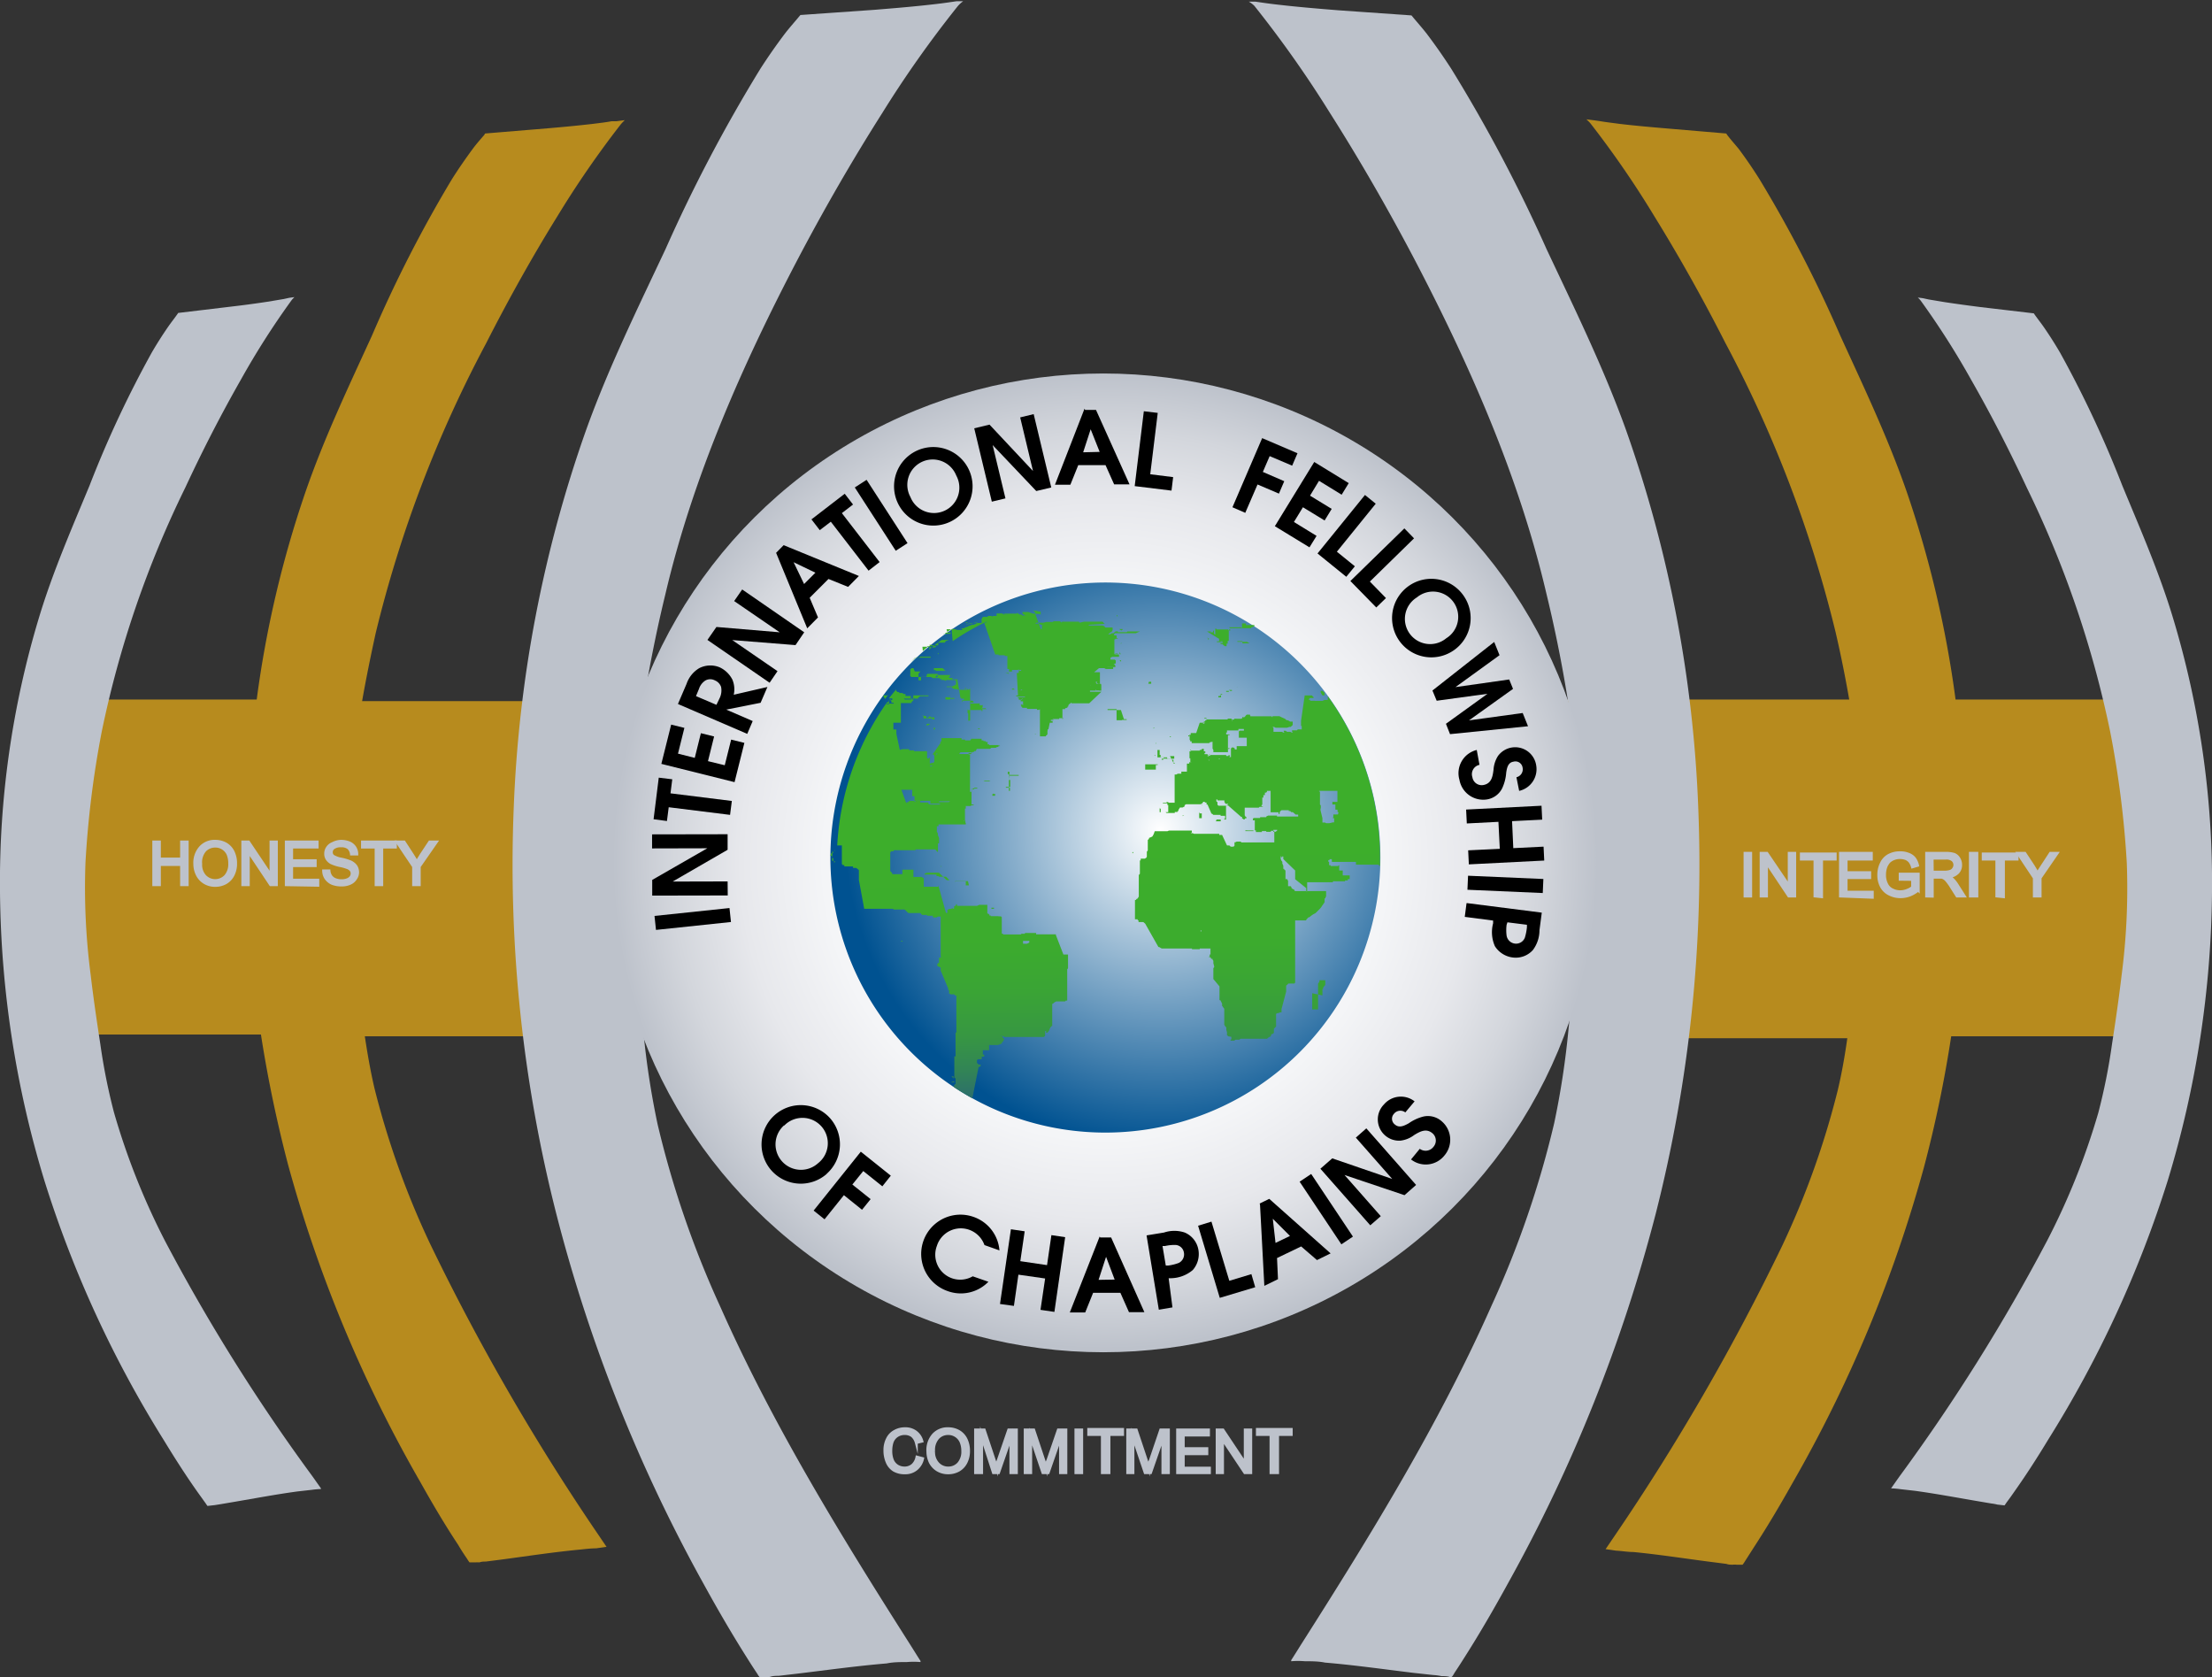 <?xml version="1.0" encoding="UTF-8"?> <svg xmlns="http://www.w3.org/2000/svg" xmlns:xlink="http://www.w3.org/1999/xlink" width="162.25" height="123" viewBox="0 0 162.25 123"><rect x="0" y="0" width="162.25" height="123" fill="#333333" stroke="none"/><defs><radialGradient id="GradientFill_1" cx="80.78" cy="63.68" r="36.13" gradientTransform="matrix(1, 0.02, -0.02, 0.99, 1.56, -1.52)" gradientUnits="userSpaceOnUse"><stop offset="0" stop-color="#fff"></stop><stop offset="0.37" stop-color="#fdfdfd"></stop><stop offset="0.57" stop-color="#f4f5f7"></stop><stop offset="0.74" stop-color="#e7e8ec"></stop><stop offset="0.88" stop-color="#d3d6dc"></stop><stop offset="1" stop-color="#bdc2cb"></stop></radialGradient><radialGradient id="GradientFill_2" cx="85.11" cy="60.88" r="23.19" gradientUnits="userSpaceOnUse"><stop offset="0" stop-color="#fff"></stop><stop offset="1" stop-color="#005291"></stop></radialGradient><linearGradient id="GradientFill_3" x1="81.05" y1="60.95" x2="81.37" y2="83.44" gradientUnits="userSpaceOnUse"><stop offset="0" stop-color="#3dae2b"></stop><stop offset="0.35" stop-color="#3cac2d"></stop><stop offset="0.52" stop-color="#3aa435"></stop><stop offset="0.66" stop-color="#379742"></stop><stop offset="0.77" stop-color="#328555"></stop><stop offset="0.87" stop-color="#2c6d6d"></stop><stop offset="0.96" stop-color="#24508a"></stop><stop offset="1" stop-color="#204199"></stop></linearGradient></defs><g id="Layer_2" data-name="Layer 2"><g id="Layer_1-2" data-name="Layer 1"><path d="M5.53,51.3h13.3A78.47,78.47,0,0,1,22.4,36.1c1.36-3.94,3.15-7.7,4.88-11.48a94.69,94.69,0,0,1,5.87-11.48c.48-.76,1-1.51,1.53-2.23.26-.35.56-.69.83-1a.88.88,0,0,0,.07-.12l4.71-.39c1.05-.09,2.1-.19,3.15-.31.48-.06,1-.12,1.43-.2l.35,0,.61-.08a3.73,3.73,0,0,0-.29.3,71.74,71.74,0,0,0-4.68,6.79c-1.86,3-3.6,6.13-5.21,9.29a90.38,90.38,0,0,0-8.09,21.23c-.36,1.64-.7,3.3-1,5h24.6V76H26.76c.19,1.26.41,2.53.7,3.78a61.63,61.63,0,0,0,4.1,11.46,166.16,166.16,0,0,0,12.25,21.2l.68,1h0l-.77.11c-.42,0-.85.06-1.27.1-1.86.18-3.71.46-5.57.71l-1.25.16c-.15,0-.31,0-.46.06a1.27,1.27,0,0,0-.28,0l-.45,0a2.75,2.75,0,0,1-.19-.28c-.22-.32-.43-.64-.64-1-1-1.51-1.91-3.06-2.79-4.63a98.84,98.84,0,0,1-9.68-23.22,95.28,95.28,0,0,1-2-9.58H5.53Z" style="fill:#b78b1e;fill-rule:evenodd"></path><path d="M113,51.3h22.64c-.29-1.66-.62-3.31-1-4.94a90.31,90.31,0,0,0-8.09-21.22c-1.61-3.17-3.35-6.28-5.21-9.29a70.62,70.62,0,0,0-4.68-6.8,2.78,2.78,0,0,0-.3-.3l.62.08.35.05c.47.08,1,.14,1.43.2,1,.12,2.1.22,3.15.31l4.71.4.07.11c.27.35.57.69.83,1,.54.72,1.05,1.47,1.53,2.23A95.43,95.43,0,0,1,135,24.65c1.73,3.78,3.52,7.54,4.88,11.48a78.89,78.89,0,0,1,3.56,15.17h15.27V76H143.12a90.57,90.57,0,0,1-2,9.61,98.84,98.84,0,0,1-9.68,23.22c-.88,1.57-1.8,3.12-2.79,4.64l-.64,1a2.75,2.75,0,0,1-.19.28l-.45,0a1.27,1.27,0,0,0-.28,0c-.15,0-.31,0-.46-.06l-1.25-.16c-1.86-.24-3.71-.53-5.57-.71-.42,0-.85-.08-1.27-.1l-.77-.11h0l.68-1a165.47,165.47,0,0,0,12.25-21.2,61.38,61.38,0,0,0,4.1-11.46c.3-1.26.52-2.53.7-3.81H117l-4-5.3Z" style="fill:#b78b1e;fill-rule:evenodd"></path><polygon points="63.03 55.13 63.41 54.32 64.14 54.91 63.03 55.13" style="fill-rule:evenodd"></polygon><path d="M124.57,59.32a93.71,93.71,0,0,0-5.3-27.78c-1.64-4.56-3.77-8.89-5.83-13.27a112.23,112.23,0,0,0-7-13.24c-.57-.88-1.17-1.74-1.8-2.57-.32-.41-.66-.79-1-1.2l-.11-.13h0L98.11.75c-1.23-.1-2.45-.2-3.67-.33C93.89.36,93.33.3,92.77.22l-.69-.1h0l-.17,0-.13,0-.18,0A2,2,0,0,1,92,.42a81.89,81.89,0,0,1,5.53,7.83c2.21,3.48,4.27,7.06,6.19,10.71,4.07,7.77,7.7,16,9.7,24.54a98.92,98.92,0,0,1,2.29,13.25,68.88,68.88,0,0,1,0,11.49c-.17,2.38-.4,4.76-.65,7.13a61.09,61.09,0,0,1-1.06,7,71.34,71.34,0,0,1-4.59,13.37c-3.85,8.68-8.84,16.79-13.93,24.79-.26.41-.51.82-.77,1.22l0,.08a5.86,5.86,0,0,1,1,0c.49,0,1,0,1.48.1,2.16.18,4.32.49,6.47.75l1.46.16a4.25,4.25,0,0,1,.61.08c.16,0,.46,0,.62.07s.24-.16.37-.36c.25-.37.49-.75.73-1.13,1.12-1.76,2.17-3.58,3.18-5.42A114.72,114.72,0,0,0,121.45,89,103.64,103.64,0,0,0,124.57,59.32Z" style="fill:#bdc2cb;fill-rule:evenodd"></path><path d="M159.39,45.32c-1-3.32-2.39-6.5-3.72-9.71a79.86,79.86,0,0,0-4.56-9.74c-.38-.65-.78-1.28-1.21-1.9-.21-.3-.44-.59-.66-.9l-.06-.09-3.91-.46c-.87-.11-1.75-.23-2.61-.36l-1.2-.2-.41-.09-.38-.05a1.53,1.53,0,0,1,.23.25,58.8,58.8,0,0,1,3.7,5.81c1.47,2.57,2.82,5.21,4.07,7.89a75.52,75.52,0,0,1,6.12,17.93A71.84,71.84,0,0,1,156,63.28a49.3,49.3,0,0,1-.38,8.24c-.2,1.7-.45,3.4-.71,5.09a43.55,43.55,0,0,1-1,5A51.82,51.82,0,0,1,150.15,91a137.72,137.72,0,0,1-10.84,17.3l-.6.85,0,0h0a6.62,6.62,0,0,1,.68.06l1.06.12c1.54.21,3.08.5,4.61.76l1,.17a3.11,3.11,0,0,1,.44.08h0l.53.06c.06-.07.11-.16.17-.24.19-.25.38-.52.56-.78.87-1.23,1.68-2.49,2.46-3.78A82.12,82.12,0,0,0,159,86.59a74.78,74.78,0,0,0,3.25-21.16A67.09,67.09,0,0,0,159.39,45.32Z" style="fill:#bdc2cb;fill-rule:evenodd"></path><path d="M37.68,59.29A93.71,93.71,0,0,1,43,31.51c1.64-4.56,3.77-8.89,5.83-13.27A112.23,112.23,0,0,1,55.8,5c.57-.88,1.17-1.74,1.8-2.57.32-.41.66-.79,1-1.2l.11-.13h0L64.14.72c1.23-.1,2.45-.2,3.67-.33.55-.06,1.11-.12,1.67-.2l.69-.1h0l.17,0,.13,0,.18,0a2,2,0,0,0-.42.39,80.65,80.65,0,0,0-5.53,7.83c-2.21,3.48-4.27,7.06-6.19,10.71-4.07,7.77-7.7,16-9.7,24.54a98.92,98.92,0,0,0-2.29,13.25,68.88,68.88,0,0,0,0,11.49c.17,2.38.4,4.76.65,7.13a61.09,61.09,0,0,0,1.06,7,71.34,71.34,0,0,0,4.59,13.37c3.85,8.68,8.84,16.79,13.93,24.79.26.41.51.82.77,1.22l0,.08a5.86,5.86,0,0,0-1,0c-.49,0-1,0-1.48.1-2.16.18-4.32.48-6.47.74l-1.46.17c-.2,0-.41,0-.61.07s-.46.06-.62.08-.24-.16-.37-.36c-.25-.37-.49-.75-.73-1.13-1.12-1.77-2.17-3.58-3.18-5.42A114.3,114.3,0,0,1,40.8,89,103.64,103.64,0,0,1,37.68,59.29Z" style="fill:#bdc2cb;fill-rule:evenodd"></path><path d="M2.86,45.29c1-3.32,2.39-6.5,3.72-9.71a79.17,79.17,0,0,1,4.56-9.74c.38-.65.78-1.28,1.21-1.9.21-.3.44-.59.66-.9l.06-.09L17,22.48c.87-.1,1.75-.22,2.61-.35l1.2-.2.41-.09.38-.05a1.53,1.53,0,0,0-.23.25,58.66,58.66,0,0,0-3.7,5.8c-1.47,2.58-2.82,5.21-4.07,7.9A74.93,74.93,0,0,0,7.46,53.67a71.64,71.64,0,0,0-1.19,9.58,49.35,49.35,0,0,0,.38,8.24c.2,1.7.45,3.4.71,5.09a44,44,0,0,0,1,5A51.82,51.82,0,0,0,12.1,91a137.72,137.72,0,0,0,10.84,17.3l.6.85,0,.05h0a6.62,6.62,0,0,0-.68.06l-1.06.12c-1.54.21-3.08.5-4.61.76l-1,.17-.44.07h0l-.53.06c-.06-.07-.11-.16-.17-.24l-.56-.78c-.87-1.23-1.68-2.5-2.46-3.78A82.12,82.12,0,0,1,3.25,86.56,74.78,74.78,0,0,1,0,65.4,67.09,67.09,0,0,1,2.86,45.29Z" style="fill:#bdc2cb;fill-rule:evenodd"></path><ellipse cx="80.93" cy="63.28" rx="36.13" ry="35.89" style="fill:url(#GradientFill_1)"></ellipse><path d="M81.08,83.06A20.17,20.17,0,1,1,101.25,62.9,20.17,20.17,0,0,1,81.08,83.06Z" style="fill-rule:evenodd;fill:url(#GradientFill_2)"></path><path d="M77.59,71.88h0v0h0Zm-4.42,9.57-.11,0v0h0l.06,0h0v0l0,0v0h0l0,0h0l0,0h0v0h.08l0,0h-.12l-.07,0v0h0v0l-.1,0h0l0,0ZM73,81.38l0,0,0,0h0l0,0h0v0H73l0,0h0l0,0h0v0h0l0,0h0v0h0l0,0h0l0,0h0l.09,0Zm-1.68-.83c-.46-.26-.91-.53-1.35-.82v-.09h0v-.06h0l0,0h0l.05,0h0l0,0h0v-.07h0l0,0,.07,0v-.08h0l0,0,0,0,0,0v-.07h0v-.06l0,0v0l0,0v0h0v-.13h0v0l0,0h0l0,0,0,0h0v-.1h-.07v0h0l0,0h0l0,0v0h0v0h0l0,0h0l0,0H70l0,0h0v0l0,0v-.06l0-.11v0l0,0v0l0,0v0l0-.1v0l0-.15V77.6l0,0v-.13h.09v-.12h0v0l0,0,0-.1,0,0,0,0V77h0v0l0,0,0,0v0l0-.08v-.11l0,0,0,0h0l0,0v-.14l0,0h0l0-.08v-.06l0,0V76l0-.07v-.21l.06,0v-.19l0,0v-.09h0l0,0v-.14l0-.06v0l0,0h0V75l0,0v0l0-.06v-.19l0,0h0l0,0v0l0-.09v-.28h0V74h0v0l0-.07v-.3l0-.12v-.28l0,0V73l0,0h0l-.07,0,0,0h0l-.06,0v-.08h0l0,0h0l0,0,0,0,0,0,0,0h0l-.07,0,0,0-.07,0,0,0-.07,0h0l-.07,0,0,0,0,0-.12-.06v0l0,0,0,0,0,0,0,0,0,0v0l0,0v0l0,0v0l0,0h0l0-.06v0l0,0v-.07l0,0,0,0,0,0,0,0h0v0h0v-.08l0,0-.07-.06v-.1L69,71.18l0,0,0-.06,0,0,0-.06,0,0,0,0,0,0v0l0,0,0,0,0,0,0,0v0l0-.1v0l0,0,0,0,0,0,0,0-.15-.08-.05,0h0v0h0l0,0h0l0,0v0l0,0-.05-.07h0v0l0,0,0,0v-.11l.07-.08,0,0,0,0,0,0,0,0h.06l0,0h0l0-.07,0,0v0l0,0v0h0v.09h0v0h0l0,0,0,0h0l0-.05h0l0,0h0v-.17l0,0v0l0,0h0v-.06h0l0,0h0l0,0h0l0,0,0,0v-.13h.06l0,0h0l0,0h0l.07,0,0,0v0h0l0,0,0,0,0,0h0v0l0,0v-.07H69v0h0l0,0h0v0h0v0l0,0v0h0v0l0,0,0-.07h0v0h0l0,0v0h0v0h0v-.07h0v-.14l0,0,0,0v0l0-.05,0,0v0h0v0h0l0,0h0v0h0v0l0,0,0,0h0L69,67.29l0-.07v0h0v0l0,0h0v0h0l0,0h0l0,0h0v0h-.07v0h0v0h0v0l0,0h0l0,0,0,0h-.14v0h0l-.09.06h-.07v0h0l0,0,0,0h0v0h-.2v0l0-.06v0h0v0h0l0,0h0l0-.06h0v0h-.11v0H68v0h0l0,0,0,0h0v-.06h-.07v0l0,0h-.07l0,0,0,0h0v0h0l0,0,0,0,0,0,0,0h-.08v0h0v0l0,0-.06,0,0,0h0v0l0,0,0,0h0l0,0h0l0,0-.07,0v0l0,0v0l0,0v0h0v0h0l0,0,0,0-.11-.09,0-.05,0,0,0,0-.06,0,0,0-.06,0,0,0h0v0h0v0h0v0h0v0h-.08v0h-.13l0,0h0l-.08,0-.09,0h-.11l0,0h0l-.08,0h-.15l0,0-.06,0,0,0-.09-.07h0l-.06-.06-.06-.06,0,0,0,0,0,0-.08-.07,0,0,0,0,0,0h0l0,0h0l-.1,0h-.1l0,0h0l-.08,0-.06,0-.1,0h-.13l-.08,0-.13,0-.08-.05-.09,0-.05,0h-.13l-.08,0-.07,0-.05,0h0l-.09,0,0,0,0,0,0,0,0,0h0l0,0,0,0H63.7l-.07,0h0l-.07,0-.09,0,0,0,0,0,0,0,0,0,0,0,0,0h0l-.08,0,0,0,0,0,0,0L63,64.53v-.08h0l0,0h0l0,0h0v0h0l0,0,0,0v-.08l0,0h0l0,0,0,0V64l0-.07,0,0h0l0-.05,0,0,0-.06,0,0-.05-.06,0,0-.15-.11h0l0,0h0v0h-.07l0,0v0l0,0v0h0l-.06,0,0,0,0,0h0v0h0l0,0h-.1v-.11l0,0h0v0h0v0l0,0H62l0,0v0h0l-.07,0,0,0,0,0v0h0v-.1h-.13l0,0,0-.06-.05,0v0l0,0,0,0h0l0,0,0,0v-.06h0v0h0v0l0,0,0,0h0v-.09l0,0,0,0V62h0v0h-.13v0h-.1l0,0-.06,0h-.05a20.09,20.09,0,0,1,3.65-10.49l0,0h0l.07,0h.07l0,0h0l0,0,0,0h-.08l0,0h0l.16-.21h0l0,0,0,0v0h.08l0,0h0v0l-.06.07h0v0h0l.08,0h0l0,0,0,.12v.05h0l0,0h0l0,0h0v0h.11l0,0h.06l0,0v.06H65l0,0h0v0l.11.09v0h0v0h0l-.05-.05v0h.15v-.14l0-.06,0,0,0,0h0l0-.11h.13l0,0,.05,0h0l0,0,0,0,0,0,.06,0,0,0h0v-.11h0v0l0,0v0h-.12v0l0,0,0,0,0,0h0v0h0v0h.08l.06,0h0l0,0h0l0,0,0,0h0v0h-.06l0,0h-.11l0,0,0,0h0l0,0h0l-.1,0,0,0,0,0h0q.25-.33.54-.66h0l0,0,0,0h0l0,.06v.08h0l0,0,0,0h.07l0,.05,0,0H66l0,0,0,0h-.18l0,0v0H66l0,0,0,0-.1.07,0,0h.15l.06,0h0l0,0h0l0,0h.15v0h-.09l.11.06,0,.06,0,0h0V51l0,0v0h0v0h0v0l0,0,0,0h0v0h0l0,0v-.1l0,0,0,0h.07l0,0,0,0,0,0,.07,0,0,0,0,0,0,0v.08h0v.06H66.8l0,0h0v.11h0l0,.07,0,0,.11.1h0v0h0l0,0,0,0,0,0h0v0h0v-.07l0,0h0l.08-.08h0l0-.1V51h0v0h.14l0,0h0l0,0h0v0h0l-.05,0h0l0,0v0h0v0h0v0h0v0h0v0h0l0,0h0l0,0h.13l.07,0,0,0H68l.06,0h0l0,0h0l.07,0,0,0h.11l.07,0h0l0,0h0l-.07,0,0,0,0,0h.14v0h0v0l-.06,0,0,0H68l0,0h0l0,0h.05l0,0v0h0v0l0,0,0,0,0,0,.05,0h0l0,0h0v0l0,.06v0h0l0,0h-.07v0l0,0,0,0h0l0,0h0l-.07,0-.06,0H67.8v0h0l0,0,0-.05,0,0h0l0,0h0l0,0h-.09l0,0,0,0h0l0,0h.07l.06.05h0v0l0,0,0,0,0,0v0h0l-.07,0h0v0h0l-.06,0,0,0,0,0,0,0,0,0h-.28v0h0l0,0h0l.06,0h0l0,0h0v0h0l-.15.12,0,.05,0,0,0,0h-.17l0,0-.06,0,0,0h0v0h-.08l-.07,0,0,0H66.4l0,0h-.06l0,0h-.24l0,0,0,0v0h0l.09,0,.1,0h0l0,0,0,0,.08.07,0,0,0,0,.17,0H67v0l0,.05,0,0-.14.15v.06l0,0-.06,0-.06,0H66.6l0,0h0l0,0h0l0,0h-.08v0h0l0,0h-.07l0,0v0h0l0,0,0,0h-.19l-.1,0h-.17l0,0-.09,0-.1,0-.06,0,0,0h0l0,0h0v0h0l.14,0h.08l-.06,0h0l0,0,0,0H66l0,0,0,0h.08l0,0h0V53h0v0h-.08l0,0h-.22v0H66v0h-.13v0h0v0h0v0l0,0h0l0,0,0,0-.06,0h0l0,0h0l0,0H65.6v0h0l-.07,0,0,0h0v0h0v0h0v0l0,0,0,0,0,.05,0,0v0h0v.43h0v0h0l0,0h0v.12h0v-.1l0,0h.22v.06l0,.09v0l0,.08v0l0,.09v0h0v0l0,0h0l0,0h0v0h0L66,55l.19-.06h.12l0,0,.06,0,.06,0,.1,0h.12l0,0,0,0,0,0,0,0,0,0,.07.09h0l0,0,.09,0,.11,0,.06,0h.06l0,0,0,0,0,0h0l0,0h0l0,.06h0l0,0,0,0h.34l.08,0h.06l0,0H68l0,0,0,0,0,.05h0l0,.1v.09l0,0h0l0,.05v.2h0v0h0v0h0l0,0,0,0,0,0,0,0,0,0v0h0l0,0,0,0h0l0,0,.06.05h0l0,0,0,0v0h0l0,0,0,0h0l0,0,0,0h.08l0,0h0l0,0,0,0,0,0v0l0,0,0,0h0v-.07h0l0,0h0v0h.06v0h0l0,0h0l0-.05h0v0l0,0,0,0,0,0h0v-.05h0l0,0h0v0h0v0h0l0,0V56l0,0v0h0v0h0v0h0l0,0h0l0,0h0l0,0h0v0l0,0h0l.17-.06h0l.08,0,0,0,0,0,0,0h0l0,0,.08-.06,0,0,0,0,0,0,0,0,0,0v-.4l0-.07h0l0,0-.06-.08-.07,0,0,0h0l0,0,0,0L69,54.47h0v0h0v0h0l0,0,0,0h0l0,0,0,0,0,0h0l0,0h0v0h0l0,0h0l0,0h0l0,0h0v0h0l0,0h0l-.05-.07v0h0l0,0h0l0,0H69l.05-.05,0,0,0,0v0h0v-.07h0l0,0,0,0,0,0h0l0,0v-.15h0l0,0,.06,0,0,0h.11l.06,0,.18,0,0,0,0,0h0l.07,0h0l0,0h0l.06,0h0l0,0,0,0,0,0,0,0H70l0,0,0,0h0l0,0h.1v0l0,0h.1l0,0h0v0h.05l0,0h0l0,0h0l0,0,0,0h.09l.06,0h.13v0h0l0,0h0v0h0v0h0l0,0h0l0,0v0h0v0h0v0h0v0h0l0,0h0l0,0v0h0v.11h.08l0,0h0v0h0v0h0l0,0h0v0h-.06l0,0h0l.06,0h.18l0,0h0v0h0v0l0,.06v0l0,0,0,0H71l.06,0,.06,0h0v0l0-.07,0,0h0l0,0v0h0l0,0h0l0,0h0v0h0v.07h0v0h0v0h0l0,0,0,0,0,0h.06l0,0v0h0l0,0h0l0,0v0h0v0h0l0,0h0v-.06h0l0,0h0l0,0h0v0h0v0h0l0,0h0l.05,0h0l0,0h0v0h0v0h0l0,0h0l0,0v0l0-.06h0l0,0h0v0l0,0,0,0h0l0,0H72l0,0v.07h0l0,0v0h0l0,0,0,0,0,0h0l0,0h0l0,.05,0,0,0,0h.08v0h0l0,0v0l0,0h0l0,0h0l0,0h0l0,0h0l.06,0h0l0,.05,0,0,0,0h0l0,0h0l.06,0h.1l0,.06h0l0,0h0l0,0v0l0,0h0l0,0h.07l.07,0v.1h-.15l-.07,0h0l0,0h0l0,0,.07,0,0,0h.07v0h.08v0h0v0h0l0,0h0v0l0,0h0v0l0,0h0v0h0v0l0,0h0l0,0v.08l0,0h0l0,0,0,0h.12v0h0v0l0,.05,0,0h0l0,0,.07,0h0l0,0h.07v0l0,0,0,0,.06,0h.12v0l0,0h.07l0,0h0v0l0,0h-.17l0,0h-.14l-.07,0H73l0,0h0v0H72.9l0,0h0l0,0h0l0,0,0,0h.08l0,0,0,0,0,0,.06,0,.07,0h.2l0,.07v0h0l-.06,0h0l0,0h0l0-.05,0,0h.09l0,0h0l0,0v0h0v0l0,0,0,0v.06h0l-.07,0h0l0,0h0l0,0h0v0l-.08.06,0,0-.06,0-.1.06h-.19l0,0h-.13v0l-.09.08,0,0,0,0-.06,0,0,0,0,0,0,0H72.7l-.1,0,0,0h-.39l0,0h-.34l-.11,0h0l0,0h-.11l0,0,0,0-.06.11v.05l0,0h0l-.11,0,0,0h0l0,0h0v0l0,0-.07.07,0,0,0,0,0,0h-.09l-.06,0-.14,0h0l0,0h.07l.08,0h.06l0,0v0l0,0,0,0-.06.07,0,0-.05.08-.06,0,0,0,0,0-.08,0h0l0,0,0,0v0l-.1,0h-.06v0h0l0,0,0,0H70l0,0,0,0h0v0h0l-.06,0-.07,0h0l.06,0h0l.06,0H70v0h0l0,0,0,0,0,0,0,0,.06,0,0,0h.06v0h0l0,0h0l.06,0h.09l.11,0,0,0,0,0,0,0v0l0,0,0-.06,0,0,0,0,.07-.07,0,0h0l0,0,0,0,0,0,.08,0,.07,0,.1,0,.11,0,.09,0h.17l.13,0,.06,0,.06.05v0h0l0,0v0l0,0-.06,0v0l0,0h-.06l-.05,0h0l-.07,0,0,0h-.12l0,0h0l0,0h0l.08,0h0l0,.05h0l0,0,0,0h0v0h0l0,0h0l0,0v.06l0,0,0,0h.11V58h0v.07h0l0,0v0h.16l0,0h0l0,0h.22v0h.07l0,0,.06,0h0v0h.1v0l0,0h-.12l0,0,0,0,0,0-.06,0-.06,0h0l0,0h-.06v0h-.11v0l0,0h0v0h0v0h0l0,0h0l0,0,0,0h0l0,0h0l0,0v0h-.08l0,0v0h0l0,0v-.09l0-.06,0-.05h0l0,0h0l0,0h.06l0,0h0l.16-.1,0,0,.07,0h0l0,0v0l0,0,.08,0h.06l0,0H71.9l0,0,.06,0,0,0h0l0,0h0v0l0,0h0l0,0-.05,0-.06,0-.07,0h0l0,0v0h0l0,0h0l0,0h0v0l0,0h-.1v.06h0l0,0h-.14l0,0h0v0h0v0h-.08v.06h-.06v0h0v0h0l0,0h0v0l0,0v0l0,0h-.08v0h0v0h0v0h0v0h0v0h-.06l0,0,0,0h0l0,0,0,0,0,.06h0V59h0v0h0l0,0h0v0h0l0,0h.07l0,0h0v0h.08l0,0h0l0,0h0l0,0v.06h-.12l0,0h0v0h0l-.06,0h0v-.06h0l0,0h0v.11h-.31l0,0h0l-.09,0h0l0,0h0v-.11h0v.09l0,0h-.05v0h.06v.16h0v0h0l0,.05v0l0,0h0v0h0v0h0l0,0h0v0h-.06l0,0,0,0,0,0h0V59.8h.06v0h0l0,0h-.06v0l0,0h0v0l0,0V60l0,0,0,0h0v0h0v0h0v0h0v0l0,0,0,.1v0h0v.07h0v0l0,0,0,0h0l0,0h0v0h0v0h-.07l0,0h0v0h0l0,0h0v0h0v0h0v0h0v0l0,0,0,0h0v0h0v0h0v0h0v0h0l0,0h0v0h0v0h0v.06h0v0h0l0,0h0v0l.05,0v0h0l0,0h0l0,0v0h0l0,0h-.06v0h0l0,0,0,0h0v0h0l0,0v0h.06l0,0,.06,0h0l0,0h0l0,0h0v0h-.05l-.06-.06h0l0,0,0,0h0l0,0,0,0,0,0h0v0h.06v0h-.07l0,0h0l0,0,0,0h0l0,0h0l0,0v0h0l-.07,0h.07v0l0,0v0h.11v.05l0,.11,0,.08v0l0-.05,0,0v-.08h0v0h0v.06h-.07v0h-.05v0h0l0,0h0v0h.15v.07h0v0l0,0h0v0h0v.05l0,0,0,0h-.09v0h0v0h0l0,0,0,0,.08,0h0v0h0l0,0h0l0,0,0,0v0h.1l0,0v0h-.16l0,0h0v0h0l0,0h0v0l0,0v0h0v0H68.9l-.06,0,0,0,0,.06v0h0v.07l0,0h0v0l0,0h0v0h-.12v0h0l0,0v0h0v0h0v0l0,0h0v0h0l0,0h0v0h0v0h0v.06l0,.09v0l0,.08,0,.08,0,.1.07.11v0h0v.13h0l0-.06v-.08h0v0h0v0h0v.13l.09.23,0,0v.29h0l0,0v.1l0,0h0l0,0h-.08v0h0l0,0h0l0,0,0,0v0h0l0,0,0,0v-.07h0l0,0v0h0v0h0v-.08h0v0h0v0l0,0,0-.08h0l0,0,0,0v0h0v0h0v0h0v0h0v0l0-.09,0-.06V62.5h0v0l0,0-.11-.1-.09-.11-.08,0h-.07v0h0l0,0H67.4v0h0v0l0,0,0,0h0l-.07,0-.07,0h-.11v0h0v0h0v0h0l0,0h0l0,0h0v0h0v0l0,0h0v.06h-.27l0,0h0l-.08,0,0,0h0l0,0,0,0h.1l0,0h0v0h0v0h0v0h-.08v0h0v0l.06,0h0v0h0v0h0l0,0h0v0h0v0h-.1l-.06,0h0v0h0v0h-.06l0,0h0l-.06,0-.06,0h0l0,0h0v0H66l0,0h0v0h-.2l0,0,0,0h-.15v0h0l0,0v0h0l-.1,0,0,0h0l0,0h0v0h0v0h0v.08l0,0,0,0v0l0,0,0,0-.06,0h0l0,0h0l0,0h0l0,0,0,0h-.13l0,0h0v0h0l0,0v.05h0v0l0,0h-.06l0,0,0,.06v0h0l0,0h0v0h0v0h0v.16l0,.07h0v.11l0,.08v.05l0,.14v.14h0v.19h0v.06h0v.11l0,.07,0,0,0,0h0v0h0v0h0l0,0,0-.06,0,.09v0h0l0,.07,0,.06v0l.09.09.06.08,0,.06v0l0,0v0h0v0l0,0h0l0,0h0l0,0h.09l0,0h0l0,0,0,0h.07l.07,0h0l0,0h.45l0,0,0,0v0h0v0h0l.06,0h0l0,0v-.1l0,0h0v-.17h0l0-.06,0,0,.07,0h0l.21,0h0l0,0h.12l.05,0H67l0,0h0v0h0v.08l0,0,0,0,0,.06v.08h0l0,0H67v0h0v0h0v0h0l0,0v.06l0,0v.09h0l0,0h0v-.07h0l0,0h0l0,0h0v0h0v0l0,.06v0l0,0,0,0,0,0v.1l0,.07,0,0h0l0,0h0l0,0v0h.07l0,0h0l.08,0H67l.08,0h.12l0,0h.09l.07,0h.11l.07,0,0,0h0l.06,0,.1.08h0l0,0h0v0h0v0h0l.06,0,0,0h0v0h0v0h0l0,.09h0l0,0v0h0l0,.06v.29h0v0h0v0h0v0h0v0h0v0h0v0h0v0l0,0h0v0h0v.08h0v0h0l0,.06,0,0,0,.06h0l0,0h0v0H68l0,0h0v0h0v0h.1v0h0l0,0h.11l.05,0,0,0h0l.09,0,0,0h0l0,0,0,0h.25l.09,0,.06,0,0,0,.07,0h0l0,0,0,0,0,0v0h0v-.12h0L69.4,67l0-.06,0,0h.09v-.17h0l0,0h0l0,0v-.06l0,0v0l0,0,0,0h0l.09,0h0v0h0v0l0,0v-.05h.18l.13-.09.06,0,0,0,0,0v0h0l0,0h0l0,0,0,0v0l0,0v0h0l-.08,0h0v0h0l0,0v0l0,0h0v0l0,0h0l0,0,0,0,0,0h0l0,.07,0,0v0l0,0h0v0h.11l0,0v-.11l0,0v0l0,0v0h0v-.06h0v0h0l.1-.05h.06l.07,0h0l0,0h0l0,0h0v0h-.09v-.1h.08v.11l0,0H71l0,0,0,0v0h0v0l0,0,0,0h.45l0,0h.22l.15-.07h.1l0,0H72v0h.53v0h-.07l0,0h-.1v0h0v0h0l0,0,0,0h0v0h0v0h0l0,0h0v0h0v0h0v0h0l0,0h.06l0,0,0,0v0h0v0h0V67l0,0h-.08l0,0h0l0,0,0,0h0l0,0h.08l0,0h0l0,0h0l0,0h0l0,0,.06,0,.09.07,0,0h0l0,0h0v.07l0,0v0l0,0h.1l0,0,0,0,0,0h0l0,0v.14h0v-.09l0,0,.11,0h0l.07,0v0l0,0h.39v.07l0,0h0l0-.06v0h0l.08,0h0l.09,0,0,0,.07.06h0v0l0,0,0,0V68h0v0h0v0l0,.06h0v0h0l0,0v0h0l0,0,0,0,0,.09v.13l0,.09v.1h0v0h0l0,0h.09l0,0,0,0v.06h0l0,0v0l0,0,0,0,0,0H75l0,0h0v0l0,0,0,0h0l0,0v0l0,0,0,0v0h-.07l-.07,0h0l0,0h0l.07-.05h0l0,0,0,0,0,0h0l0,0h0l0,0v0h0v0l0,0h0v0h0l0,0,0,0h.15l.06,0,0,.05v.12h0v0h0v-.06l0-.09h0l.06-.08h0v0h0v0h0v0l0,0v0h0l0,0h0l0,0,0,0h.24l0,0H76l0,0h0l0,0h0l0,0v0h0v0h0l0,0h0v0h0v.07h0v0h0l0,0h0l0,0h0v0h0v0h0v0l0,.08v0l0,0,0,0,0,0v-.05h0v0h0l0,0h0l0,0v0h0l0,0h.06v0h0l.06,0h.06l0,0,.07,0H77l0,0h.17l.08,0h.12l0,0,0,0h0l0,0,.08,0,0,0,0,0h0l0,0h0l0,.06,0,0,0,0L78,70l0,0h.07l0,0h.17l.1,0h0l0,0,0,.06,0,.08v.06l0,0v.13h0v.13h0v.08l0,.07,0,.11,0,.07,0,.06,0,0h0v0l0,0,0,0,0,.06h0l0,0,0,0,0,0,0,0h0v0l0,0h0l0,0v0l0,0,0,.1-.06.08,0,0,0,0,0,0h0v0l0,0h0l0,0h0v0l0,0v0l0,0,0,0v0h0V72h0v0h0l0,.14v.27h0v.07l0,.07v.26h0l0,0h0l0,0,0,.06,0,.08v.19l0,0v0l0,0,0,0,0,.06,0,0v0l0,0,0,0h0l0,0v0l0,0,0,.06v.12h0l-.1,0,0,0-.06.06h0v0h0v0h-.23v0h0v0h-.11l0,0h0l0,0h0l-.06,0h0v0h-.06l-.06,0h0l0,0v0h-.12l-.14.07,0,0-.06.06-.1.06,0,0h0v0l0,0,0,0h0v0h-.06v0h0l0,0v0h.06l0,.05h0v.06h0v0h0V75h0v.25l0,0v0l-.05,0,0,0,0,0-.06.07-.06.1-.06.15-.07.11,0,0,0,0,0,0-.07.06-.08,0,0,0,0,0h0v0h0v0h0l0,0h0l0,0,0,0,0,0v-.06h0v0l0,0,0,0v-.07h0v0h0l-.07,0h0v0h0v0h0v0l0,0v0h0v.07h0v0l0,0h0v0h0l0,0,0,0h0v0l0,0v.12h0l0,0,0,0,0,.11,0,.06,0,0,0,0-.1.08h0v0l0,0,0,0v0l0,0,0,0h0l-.12,0H74l0,0h-.11l-.06,0h-.06v0l-.09,0-.07-.06h-.16v0l-.06,0,0,0v-.18h0l0,0v0h0v0h0v0l0,.09v0l0,0v.07h0l0,0v0l0,0,.11,0,.05,0,0,0,0,0v0l0,.06v.1l0,0h.09v.13l-.08.13-.07.07,0,0v.05l0,0-.12.07-.18.06-.15,0h0l-.24,0h-.25l0,0h0v.1h0l0,0h0v.09h0l0,.06v.07l0,.06,0,0,0,0-.08,0,0,0h-.18l-.08,0,0,0-.06,0h-.06l0,0,0,0v.09l0,.09v.14h0l0,0h0v0h.1v0h0l0,0h0v.15h0l-.08,0h0l0,0v0l0,0H72l0,0h0v0l.08,0h0l-.07,0h0l0,0,0,.06h0v.06l0,.07,0,0v0l0,0-.06,0v0l0,0v0h-.12l0,0,0,0h-.1l-.07.08,0,.06,0,0v.13l0,0,.13.12h0l.14,0h0l0,0v.11h0l0,0h0v0h0v0l-.09.07,0,0,0,0-.06,0,0,0,0,0,0,0v0ZM70,79.72h0v0h0v0l0,0Zm-.06,0h0l0-.07v0h-.06v0h0l.05,0Zm-.08-.05h0l0,0v-.08h0v.07h0l.06,0ZM60.91,62.75h0l0,0,0,0v0h0l0,0h.05l0,0h0l0,0h0l0,0,0,0h0v0l0,0,.08.06h0l0,0,0,.07v.08h0v.15l0,0,0,0h0l0,0,0,0,.08.05,0,0,0,0,0,0,.06,0,0,0v0h0l0,.08,0,0h.06l0,0h0v-.08l0,0h0v0h0l0,0h0v0l-.06,0h0v0h-.06l0,0,0-.05v-.07l0,0,0,0,0-.07v0h0l0,0v-.08l0,0V63l0,0v0l0,0h0v0l0,0h0l0,0v0l0,0h0l0,0h0l0,0v0l0,0,0,0v0l0,0v0l0,0h0v0h0l0-.07h-.07v0l0-.06,0,0,0,0,0,0,0,0v0l0,0,0,0V62l0,0v0c0,.14,0,.27,0,.41h0l0,0,.07.09,0,0,0,0v.05l0,0,0,0h0v0l0,0h0v0h-.14v0Zm0-1h0ZM64.77,51h.08l.09,0H65l.06,0h0l0,0,0,0h.09v0h0l0,0,0,0,0,0,0,0,0,0,0-.05h0l0,0h0l-.23.31Zm2-2.4.41-.39h0v0l0,0,0,0,.07,0h0l.08,0h.09l.1-.05h0l0,0h0l.11,0h0l.12,0h.09l.11,0h.11v0h.19l0,0h0l0,0h.13l0,0,0,0h0l0,0-.08,0-.08,0h.2v0l0,0-.1,0-.06,0h0l0,0h0v.07h-.24l-.05,0h-.11l-.07,0H68l0,0h0v0l0,0v-.06h0l0,0h0v0h0v.06h0l0,0h-.07l-.08,0h-.18v0h0l0,0h-.11l0,0h-.14v0h-.3Zm.92-.86.42-.36h.09l.06,0h.13l.09,0h0l.07,0h.09l0,0,0,0v.05l0,0,0,0h0l0,0,.05,0h0l0,0,0,0v0l0,0,0,0-.15.05,0,0,0,0,0,0-.1,0h0l-.11,0h-.07v-.05l0,0v0l0,0h-.18l0-.05h-.06l0,0h0l0,0,0,0v.05h-.36Zm.45-.38.07-.06,0,0h0l0,0h-.06Zm.1-.09.11.06.06,0h.15l.17,0h.09l0,0,0,0,0,0,0,0v-.2h.28l.08,0h.11l.07-.09.08-.06h0l-.06,0-.14,0h.27l.08,0v0l0,0v0h0l-.1-.05h-.16l0,0h-.26q-.48.35-.93.72Zm1-.76.17-.12h0l.08,0h.24v.09h-.15l-.06,0h-.31Zm.24-.17.28-.19H70l0,0,0,0v0h-.35l-.1,0h-.12Zm.32-.21h0l.07,0H70l.22.07h.11l.12,0h0l0,0h0l0,0h0l.13,0,0,0h-.07l-.16,0h0l.09,0,.18,0v0l-.1-.12v0h0l0,0,.06,0h.13l0,0,.1-.08.07,0,.19-.09.23-.09.09,0,.18-.07.14-.08v0h-.21l-.56.12h-.09v0l.39-.1h0v0l0,0h.25l0,0H72l.07,0,.12,0,.24-.08.07,0,0,0,.08,0,.08,0v0l0,0,0,0h0l0,0h-.17l-.17,0h0l0,0v0l0,0a18.42,18.42,0,0,0-2.44,1.41Zm27.6,4.94a20.06,20.06,0,0,1,3.82,11.8c0,.26,0,.52,0,.78h0l0,0h0v0h0v0h0l0,0v0h0l0,0h0v-.07l0-.09h0l-.08,0v-.08l0,0v0l0,0h-.12l0,0h-.06l-.07,0h-.07l0,0h0l-.08,0h0l0,0h-.11v0h-.26v0h-.11l0,0h-.09l-.1,0h0v0h0l0,0-.08,0h-.22l0,0h-.22v0l-.09,0,0,0v0l0-.05v-.15l0,0h0l-.09,0h-.05l0,0-.06,0h0l0,0,0,0h0l0,0-.06,0h0l0,0-.06,0H98l0,0v0h0l-.08,0-.06,0v0l0,0-.06,0,0,0h-.11l0,0v0l0-.06h0v-.07l0,0h0v0h0l0,0h0v-.07l0,0,0,0,0,0h0v0l0,0h0l-.09,0,0,0-.08,0h0v0h0v.07h-.11l-.05,0h0v0l0,0h0l0,0,0,0h.07v0h0l0,.06h0l0,0h0v0l0,0v0l0,.06,0,0h0v0h0l0,0,0,0h0l0,0,0,0h0l0,0,.06,0,0,0h0v0l0,0h0v.07h0v0l0,0v.07l0,0v.08l0,0,0,0v0h0V63.3h0l0,0v0l0-.06,0,0,0,0,0,0,0,0v.09h0v.12h0l0,0h0l0,0h.11v.06h.09l.06,0h.11l.07,0H98l.06,0,0,0h0v0h0v0l0,0,.08,0,0,0h0l0,0,0,0,.09-.07,0,0v0h0l0,0h0v0h0v.12h0v.16h0l0,.06,0,.06,0,0,0,0,0,0,0,0,.09,0h.11l0,0h0l0,0,0,0h0l0,0v0l0,0,0,0,0,0,0,0h.06V64l0,0v0l0,0,0,.06,0,0,0,0,0,0,0,.07,0,.07v0H99v0h0l0,0,0,0v.27h-.14l0,0h0l0,0,0,.1,0,0h-.2l0,.06h0v0h0l0,0,0,0H98l0,0,0,0h-.07l-.05,0-.11,0,0,0,0,0,0,0,0,0v.07h0l0,0h0v0h0l-.06,0-.07,0-.11,0,0,0,0,0h-.05l-.08,0,0,0,0,0h0v0h0l0,0h-.21l0,0,0,0h-.1l0,0h-.25l0,0,0,0,0,0h0v0H96l0,0h-.12l0,0h0v0l0-.09V66h0v0l0,0v-.1h0v-.05h0v-.05l0,0v0h0v-.06l0-.09v-.16h0l0,0v0l0,0h0v-.07l0-.05-.07,0,0,0,0-.06,0,0,0,0v-.09l0-.09v0l0,0v0h0l0,0,0,0L95,64.48h0l0,0,0,0,0,0,0-.05,0-.08v0h0v-.29h0l0,0h0l0,0h0v0l0,0,0-.06,0,0,0,0,0,0h0l0,0h0l0,0h0l0,0,0,0,0,0v-.08l0,0,0-.08v0h0l0,0v0h0L94.13,63l0,0v0l0-.05,0,0,0,0,0-.07,0-.07,0,0h-.08l0,0v0l0-.05v0l0-.15v0h0l0,0h0l0,0,0,.13,0,.09v.08l0,0,0,0h0l-.06-.06,0,0,0,0,0,0v-.05l0,0v0l-.05,0v0h0l0-.07v0h0v0l0,0v0l0,0h0v.1l0,0v0h0l0,0,0,.06,0,0,0,0v.09l0,0v0l0,0V63l0,0,.06.13.06.07,0,.06,0,.07.07.16,0,0,0,0,0,0,0,0h0v.15l0,.08,0,0v0h0l.07,0,0,.05.09.07v0h0v.09l0,.06,0,0v0h0v.22l0,.08v0l0,.11,0,.07h.06l0,0,0,0v0h0l.06,0v0l.07.13,0,.08,0,.08,0,.12v.06l0,0,0,.05h0l0,0v0h0v0h0l0,0v0l0,0h.1l0,0,.09,0,.06.08,0,.06.13.09,0,0,0,0h0l0,0v0h0v0h0v0h0l0,0v0l0,0v0h0l0,0-.06,0,0,0h0v0h.13l0,0,0,0,0,.07,0,0,.07.06H96l.09,0,.08,0h.19l.09,0,.06,0,0,0h.13l.09,0h.14l.07,0,.06,0,.1,0,.08,0v0l0,0h0l.09,0h0v0l0,0v.2h0v.2l0,0v0l-.05.06,0,0v0l0,.07-.06,0,0,.07,0,0,0,0,0,.07,0,0,0,.08v.06l-.09.14-.09.12-.06.1-.1.12-.14.14-.18.18,0,0-.2.11-.13.09-.07.06-.07.05-.05,0-.17.18h0l0,0,0,0h0l0,0,0,0,0,0v0h0l0,.05,0,0,0,0,0,0h-.09v0h0v0h0v0h0l0,0H95v.08l0,0v0l0,0v0h0v0l0,0h0v0h0l0,.07,0,0h0v0l0,0v.06l0,.06v0l0,.06v.1l0,0h0l0,0v0l0,0,0,0v0l0,0,0,0v.1h0v0l0,0v0l0,.06,0,0h0l0,0v0l0,0v.06h0v0h0v0h0l0,0h0v0l0,0h0l0,0h0l0,0v0l0,0v.11h0v.11h0v0h0l0,0h0v0h0v.08h0V72h0v.06h0l0,0h0v0h0v0h0l0,0v0h0v0l0,0-.06.07,0,0,0,0h0l0,0h0v0h0l0,0-.08,0h0l0,0h-.1l0,0,0,0h-.07l-.07,0-.06,0,0,0h0l0,0v0h0l0,0,0,0v0l0,0v0h0l0,0v0h-.06l0,0,0,0-.06.07-.1.08h0l0,0h0v0h0v.17l0,0,0,0,0,.09v0l0,.06v.12h0v0h0v0L94,74V74l0,0,0,.12v0h0v0h0l0,.06v0l0,.06,0,0,0,0-.08,0-.17.06-.07,0h0l-.08.06,0,0v0l0,0v.05h0v0h0v.18h0V75l0,.08v0l0,.14,0,.07,0,0-.06.05h0l-.1.11,0,0,0,.07,0,0,0,.09,0,.07,0,.06-.07.08,0,0h0l-.06,0-.08.08,0,.07-.09.08-.06,0-.07.07h0l-.08.06-.07,0-.1,0h-.18l0,0v0h0l-.07,0h0l0,0,0,0h0l-.09,0-.11,0h0l0,0h-.1l0,0H91l-.1.07h-.2l0,0h-.08l-.09.07h-.08l0,0h0v0h-.11v0h0v0h-.08v0h0v-.09h0v0l0,0v0l0,0v0l0,0v0l0,0v0h.06l0,0,0,0v-.1l0-.09v0L90.1,76,90,75.92,90,75.78l0-.08-.05-.17,0-.09,0-.09h0l0,0-.07-.07,0,0,0,0-.08-.13,0,0V75l0,0v-.09l0,0v-.09l0,0v-.16l0-.06,0,0,0-.08V74.1l0,0v0h0v0l0-.06,0-.06-.07-.09,0,0v0l-.09-.13,0-.09,0-.07,0,0-.13-.25,0,0-.06,0v0l0,0,0-.06v-.46h0v0h0v0h0v-.09l0-.14,0-.13,0-.06v-.07L89,71.8l0-.06,0,0,0,0,0-.05,0,0,0-.07v-.2l0,0v0l0,0,0,0v0l0-.06v0l0,0V71l0,0,0,0h0v0h0l.06-.07h0v-.06L89,70.64l0-.12v-.06l-.06-.08,0,0v0H89l0,0h0l0,0h-.06l0,0v0h0v0h0v-.06l0,0h0l0,0,0,0h0v0l0,0-.06,0h0l-.05,0,0,0,0,0,0,0,0,0,0,0,0-.06-.07-.06-.06-.05h0l.06,0h-.1v0h0l0,0h0l0,0h0l0,0h0l0,0,0,0v0l.07.07h0v0h0l0,0,0,0h0v0h0l0-.08h0l0,0h0v0h0l0,0v-.14h.06l0,0h0v0l0,0h0l0,0h0l0,0h0v0h0v0h0v-.08h0l0,0h0v-.07l0,0h0v0l0,0v-.29h0l0,0,0,0h0v0h0v0h0l0,0h0v0h-.11v0h0v0h0v0h0v0h0v0H88l0,0h0l0,.05v0h-.16v0h0v0h0l0,0h0v0l0,0h0v0h0v0l0,0H87.6v0h-.08v0h-.09l0,0h0v0l0,0h0v0h0l0,0,0,0h0v0h0v0h0l0-.05,0,0-.05,0h-.19l0,0h-.07l0,0h-.38l-.06,0h-.06v0h-.15l-.09,0,0,0,0,0,0,0,0,0h-.06l-.09,0h0l0,0,0,0h0l0,0h0l-.07,0h-.1v0h0l0,0h0l-.11,0,0,0h-.42l0,0-.11,0-.07,0h0l0,0h0l0,0h0l-.08,0h-.06l-.19-.11-.05,0L84,67.74l-.14-.12,0,0h-.08l0,0,0,0-.06,0-.05,0h0l0,0,0,0-.09,0h0v0l0,0v0h0v0h-.07v-.06h0v0l0,0v0h0l0,0h0v0h0l0,0h0v0h0l0,0h0l0,0h0v-.07h0l0,0v0h0l-.06,0,0-.07h0v0h0l0,0h0v0h0v0h0v0h0v0h0l0,0h0v0h0v0h0v0l0,0h0l0,0h0l0,0h-.06v0h-.08v0l0,0h0l-.06,0h0v0h0V66.1h0V66h0l0,0h0v0h.09v0h0l0,0h0l0,0v-.07l0,0h0v0l0,0,0,0,0,0,0,0,0,0h0l0,0h0l.06,0,.07-.08.06-.1V65.3l0-.07,0-.06,0-.08v-.22l0-.05v-.06l0,0,0,0v0h0l0,0h0l0-.07v-.1l0,0,0,0h0v0h0l0,0,0-.06h0v0h0l0-.12,0-.12,0-.06,0,0,0,0,0-.06v0l0,0v0h0l0,0,0,0v0l0,0h0v0l0,0,0,0,.08-.09,0,0,0,0V63.3l0,0,0-.06,0,0V63.1h0l0,0,0,0,.06,0,0,0,0,0v-.06l0-.07,0,0,0,0,0,0h.1l.11,0,.09,0,0,0,0,0,0,0,.09-.05,0,0,.06-.08,0-.06,0,0,0,0,0,0v-.08l0,0h0v-.17l0-.07.07-.09V61.6l.09-.08,0-.07,0,0,0,0,.16-.06.09-.05,0,0,0,0,.09-.16.08-.22v0H85v0l0,0,0,0,.06,0,0,0h.07l.08,0h.17l0,0,0,0h0v0h.2l.05,0,0,0h0l0,0,0,0,0,0,.11-.05h.08l0,0,0,0,0,0,0,0,.07,0,0,0,.06,0h.29l.06,0,0,0h.13l0,0h.27l0,0h0l.07,0h.07l0,0,0,0h0l0,0,.07,0h.07v0h.09l0,0h0l0,0h.1l0,0,.05,0h0l.12,0h0v0h0v0h.08v0l0,0v0h0l0,0v0h0l0,0h0v0h0l0,0,0,.06,0,0,0,0v.07l0,0,0,0h0l0,0V61l0,0,0,0,0,.05,0,0-.08.05,0,0h0v0l0,0,0,0,0,0h.06v0h0v0h0v0h.08l0,0h0l.1.05H89l.09,0h0l.06,0h.06l.07,0h0l0,0h0l.15,0h0l0,0v.08l0,0,0,0,0,0h0l.06,0h.15L90,62l.11,0,0,0h.06l.1.09.06,0h.08l.07,0,0,0,.07-.07,0,0v-.08l0,0v-.17l0,0,.06,0,0,0,.1-.05h.08l0,0h.15l0,0h.09l0,0v.06h0l0,0h.13l0,0h.2l0,0,0,0h0v0h0l.11,0,.12,0H92l.11,0,.06,0h.07l0,0h.12l.06,0,0,0h.1l0,0,.08,0h.09v0h0l.08,0h0l-.07,0H93v0h0l.07,0h.09l0,0h0l0,0h0l0,0h0l0,0h0v0h0l0,0h.08l0,0h.17l.06,0h0l0,0,0,0h0l0-.07,0-.08,0-.1,0-.05,0,0V61.4l0,0,0-.09,0,0v0l0-.05h0l0,0v0l0-.05v-.13h0l0,0,0-.07v-.08l0,0,0,0,0,0,0,0v0h-.06l0,0h0v0h-.1l0,0,0,0h0l-.06,0-.06.07h0l-.05,0h-.26l0,0,0,0,0-.05,0,0-.06,0-.09,0h-.17v.07l0,0v0h-.09l-.06,0h0l-.07,0,0,0,0,0v0h0v0h0l0,0h0l0,0h0l0,0h0v0h0v0l0,0h-.21v0h.06v0h-.07v-.06h0v-.06h0l0,0h0l0,0,0,0h-.08v0h0V60.1h0v.06h0v0h0v0h0l0,0h0v0h0l0,0h0l0,0,0,0H91.9v-.12h0l0,0,.06-.05h.24l0,0h0v0h.19l0,0h0l.1,0h-.06l0,0h0v-.06h0l.14,0h.09l.1,0h.12l0-.05.14-.07.05,0,0,0,.09,0,.08,0h0l.18,0h.12l0,0h0l0,0,0,0,.06,0,.07,0h0l0,.07,0,0,0,0h0l0,0h0l.05,0,0,0,.08,0h.07l0,0,.11,0h0l.07,0,.13,0,.08,0H95l.09,0,0,0h.06l.07,0,0,0,0,0v0h0v0l0,0,0-.07,0-.07,0,0-.06,0,0,0,0,0-.07,0h0l-.06,0,0,0h0l-.07-.07,0,0-.13-.11h-.12l-.07-.08h-.11l0,0v0l-.06,0h-.07l.05,0h0l0,0h0l.08,0h0v0h0v0l0,0,0-.06h0v0h.07l0,0,0,0h0l0,0v0h.05l0,0h.07v0l0,0h0l.07,0h0v0h0l0,0h-.09l0,0h0l0,0-.06,0h-.15l0,0H94.3l0,0,0,0,0,0h0l0,0H94l-.09.07,0,0h0l0,0h0l0,0v0h0v0l0,0,0,.05h-.05v.08l0,0,0,.07,0,0h0l0,0h.15l0,0v0l0,0v0H94l0,0,0,0,0,0h-.08l-.05,0,0,0,0,0h-.09l0,0h0l0-.06v-.06l0,0h0l0,0h-.08v0l.07,0,.06,0h0l0,0,0,0v0h0l0,0v0l-.06,0h-.13l-.07,0h0v0h.09l0,0h0l0,0H93.2v-.1l0,0v0h0l0,0V58h-.08v0h0l0,0H93l-.07,0v.07h0l0,0h0l-.06.06h0l0,0h-.09v.13h0v.05h0v0l-.11,0v0h0v0h0v0h0v0h0v0l0,0v.1l0,0v.08l0,0h-.08l0,0h0V59h0l-.06.06,0,0h0l0,0,0,0v.05l0,0,0,0,0,0,.13.06h0v0h0l-.11,0h0l0,0h-.1v0l0,0-.06,0,0,0-.06.06,0,0h0v0h0v0l0,0h0l.06,0,0,0H91.9v0h0l0,0-.08,0h-.1l0,0h0l0,0h0l0,0,0,0h-.07v0h0l0,0v0h0l0,0,0,0v0l0,0,0,0h0l0,0h0l0,0h0v0h0l0,0H91.3v0h0l0,0H91.3V59.7l0,0,0,0v0h0v0h0l0,0h0v.1l.05.06,0,.05h0l0,0,0,0v0l0,0h0v0h0l0,0h0v0h0v0h0l0,0h0l0,0h0l0,0h0l0,0h.07v.11h0v0h0l0,0,0,0,0,0h-.09v0h.06l0,0h0v0h-.08v0l0,0,0,.07,0,0v.05l0,0v0h0l0,0v0h0l0,0v0h0v0h0l0-.05h0v0h0v.06l0,0,0-.06v0l0,0v0l0,0,0,0h0v0l0,0h0l0,0,0,0h.06l0,0h0l.06,0,.07,0,0,0,0,0h0l0,0,0,0h-.21l0,0v0h0v0h0v0l0,0,0,0h0v0h0l0,0h0v0h-.1l0,0,0,0,0,0,0-.05,0,0h0v0h0l0,0-.08,0,0,0v0h0v0l0,0h0v0l0,0v-.13l0,0h0v0l0,0h0l0,0,0,0,0,0,0,0h0l0,0,0,0-.07,0h0L90,59h0l.11,0h0l0,0,0,0-.05-.05-.07,0,0,0h-.09l0,0,0,0,0,0-.07-.07v0h.05l0,0-.07-.05v-.13l-.05,0,0,0H89.3v0l0,0v0l0,0h0l0,0,0,0h0v0l0-.07h.06l0,0h0l0,0-.06,0h0l0,0h0l0,0h-.08l0,0h0l0,0h0v0h0l0,0,0,0v0h0v0l0,.08,0,.06,0,0,0,0,0,0,.08.06,0,0h0l0,0,0,.05,0,.09,0,0,0,.05.08.07.07,0,.07,0h.21v0h0l0,0v0l0,0,.12,0,.12,0,0,0,0,0,.11,0v0l.07,0,0,0v.1h0l0,0,0-.09H90l0,0h-.07l0,0,0,0,0,.07v0l0,0,0,0,0,0,0,0V60l0,0,0,0h0l0,0,0,0v.1l-.06,0,0,0v0h-.07l0,0v-.06h0l0,0v0h.06v0l0,0v-.08l0-.07,0-.06,0,0h-.09l-.07,0h0v0l0,0h-.11l0,0h0l0,0h-.06l0-.07,0,0H89l0,0,0,0-.1-.09,0,0-.06,0,0-.05,0,0,0,0h0v0L88.57,59l0,0h-.07v0h0v-.05l0,0,0-.09v0l0,0-.07,0-.1-.06h0l-.06,0h0l0,0-.06.06,0,.06h0l-.06,0h0l0,0h0l-.07.06h0v0l0,0h-.06l0,0h-.07l0,0h-.06l0,0h-.15l-.05,0h0v0H87l0,0-.11.07,0,0,0,0v.09l0,0h0v0h0v0h0v0h0v0l0,0,0,0-.15.08,0,0h0l-.11,0-.08,0h0l0,0,0,0h0l0,0h0l0,0h0l-.05.08,0,0,0,0,0,0-.06.09v0l0,.09v0l0,0,0,0v0h0l0,0-.07,0,0,0v0h0v.07h0l0,0h0l0,0h-.13l-.07,0,0,0,0,.07,0,0h-.53l0,0h0l0,0,0,0,0,0v0h0v0h-.07l0,0h0l0,0,0,0v0h0v0l0,0h0v0l0,0-.08-.06h0v0h-.12l-.08,0h0l0,0h-.15l0,0h0l0,0,0-.07v-.13l0-.06v0l0,0h-.07v-.06h.06v0l0,0,0,0h0l0,0v0h-.07V60l0,0h0l0,0,0-.07,0-.08h0v0l0-.09h0v-.1h0v0l0,0v-.1h0v0h0l0,0h0v0l0,0,0,0h0v0h0v0h0v0h0l0,0h0v0l0,0h0v0h0v0l0,0h0l0,0h.14l0,0h.14l0,0,0,0h.31l0,0H85l.05,0,.13,0h.22l0,0,.08,0,0,0h.08l.06,0h.07l0,0h0l0,0,0-.12,0-.14,0,0h0l0,0h0v-.18l0-.06,0,0,0,0h0l0,.06v0h0v0h0l0-.08v0l0,0-.06,0h0v-.11h0v0h0l-.09,0,0-.05,0,0v0h0l0,0v0h0v0h.09l0,0h-.12v0h0v0h-.08v0h-.07l0,0h-.08l-.08,0h-.09l0,0v0l-.06,0,0,0h0v0h0v0l0,0,.1,0h.08l0,0h.07l0,0,0,.05,0,0,.06,0h.08v0h.12l0,0,0,0v-.11l0,0,0,0v0h.14v.05h0v0h.14l.08,0h0l0,0,.06,0h-.06v0h0v0l.1,0,.07,0,.07,0,0,0,0,0h0V56.8h0l0,0,.12,0,.11-.06.06,0h.2l0,0h0l0,0h0l0,0h0v-.05h0l0,0,0,0,0,0,0-.1v0h0l0,0,.06,0,0,0,0,0,.07,0h.21l0,0h.07l0,0h0V56l0,0h.17l0,0v0h0v0h0l0,0h0v-.1h.16l.06.06h0l0,0-.07-.07h-.07l0,0h0V55.8h0v0h0l0,0v0h0v0l0,0v-.11h0v-.08l-.06,0,0,0v-.12l0,0V55.1h.11v0l0,0h0v0h0V55h-.06l0,0,0,.05H88v0h0L88,55l0,0h0l0,0h.11l0,0,.06-.08,0,0h.07l.06,0h0l0,0h0l0,0v.06l0,0,0,0h0v.12l0,0h.11v.05h0l0,0h0l0,0h0l0,.07v0h-.06l0,0h0l0,0v.09l0,0v0h.06v0h0l0,0v0l0,0h.09l.08,0,0,0h0v.06l0,0v0h0l.07,0h0l0,0h.11l0,0v0l.05,0H89l0,0,.07,0h.06l0,0v0h.08l.06,0h0v0h-.14v0h0l0,0,0,0h0l.08,0,.12,0,.14,0h.06v0h0l0,0,0,0h.07l0,0,.06,0,.12,0h.11l0,0,.05,0h0l0,0h0l0,.07,0,0h.16l0,0h0l0,0,0,0,0,0v-.05h.12l0,0,0,0h0l0,0v0h0v.07l0,0-.06.06h.13v-.2l0-.06v-.07h0V55l0,0,0,0v-.1l.06-.08h0l.06,0,.07,0v0h0l.09.07,0,0,0,.07.08,0h.06l0,0,0,0,0,0v-.12l0,0v0h0l0-.07v0h0v0h0l0,0,0,0v0l0,0v-.05h0l0,0,0,0h0v0l0,0h.1v0h0l0,0h0l.06,0h.14v0h.06l.15,0h0l0,0h.23l0,0h0V54.1h0v0h0l0,0v0h.12v0h.13l.1,0h0v0h0l0,0,0,0h-.15l0,0h0l0,0v0l0,0v0l0,0h0l-.07,0H92.2l0,0H92v-.06h0v.06h-.06l0,0h0v0h0l0,0h0v0h-.11l0,0h-.08l0,0h-.11l-.06,0h-.06l0,0,0,0h0l0,0v0h0l0,0,0,0h0v0H91.1v0h0v0h0v0h0v0h-.06l-.08,0h0v0h-.09v-.14l0,0v-.1h0v0h0l0,0,0,0,0,0v-.12l0,0v-.1h0v0l.06-.06v0h0l0,0v0H91l0,0,0,0h0v0h0v0h0l0,0v0l0,0,0,0,0,0h0l.06,0h0v0l0,0h0l0,0,.06,0,0,0,0,0v0h0l.05,0h.07v0h0v0h0l0,0v-.12l0,0-.09,0h0l0,0v0h0l0,0,0,0h-.08l0,0h-.1l0,0h0l0,0,0,0,0,0h0l0,0h0v0h0v0H91v0H90.9l0,0h0v0h0v0h0l0,0,0,0,0,0v0h0l0,0v0l0,0,0,0v0h0l0,0-.06,0,0,.11h0l0,0,0,0,0,0-.06,0,0,0v0h0v0h0l0,0,0,0v0l0,0h-.1v0h0l0,0h-.08v0h0v0h0l0,0H90v0h0v0l0,0h0v.15h0v0h-.06v0l0,0v.06h0v0h0v.08h0l0,0v0l0,0h0v0h.07v0l0,0v0h0l0,0v0h.05l0,0h0v0l0,0v0h0l0,0,0,0h0l0,0h0l0,0h.13l0,0,0,0h0v.05h0l0,0,0,0h0l0,0h0l0,0-.06,0,0,0h0l0,0h-.06l0,0v0l0,0v.07h0v0h0v.11l0,0V55l0,0v.07l0,0,0,0,0,.09,0,0H89.4v0h-.07v0l0,0v0l0,0,0,0,0,0H89.2l-.11,0-.09,0v-.09h0v0l0,0,0-.07v0h0l0,0h0l0,0h0v0h0v0h0l0,0,0,0-.06-.1,0-.07h0v-.08h0v-.09h0l0,0v-.07h0v0h0v-.19h0l0,0h0l0,0h-.07l0,0,0,0h0v-.05h0v0h0v0l0,.07h0l0,0h0v0l0,0h0l0,0v0h0l-.05,0,0,0,0,0h0l-.05,0-.09.08-.05,0,0,0h0l0,0-.09,0h-.1l0,0h0v0H87.6l0,0h-.05l-.08,0v0l-.06,0,0,0v-.13l0,0,0,0h0l0,0,0,0h0l0,0h0l0,0h0v0h0v0l0,0,0,0,0,0,0,0h0l0,0h-.1l0,0H87.3v-.1l0,0v0h0l0,0h.06l0,0h0l0,0h-.1v0l0,0,0,0,0,0v0h0v0l0,0,0,0V54l0-.07v0h0l-.1,0,0,0v0l0,0,0,0v0l0,0h0l0,0,0,0,0,0,0,0h0V54h0l0,0,0,0v0h0l.08,0,0,0h0l0,0,0,0,0,0,0,0v-.11h.1l.11,0h.09l.05,0h.06l0,0v0h0v0l.11,0h0v0l0,0h0l0,0,0,0v0h-.16v0h-.26l0,0,0,0v-.06h0v0h0v-.07h.12l.07,0,0,0h.1l0,0h-.13l-.1,0H87.3l0,0v0h.07v0l0,0h0l0,0h.07l.08,0h-.1v0h0v0h.23l0,0h0l.06,0h.06v0l-.14,0h-.15l0,0,0,0h0l.08,0,0,0h.11l0,0h0l.07,0h0L88,53h0v0l0,0h.08v0H88v0l0,0h.06l.06,0h0l0,0h0l0,0h.09l0,0h0v0h.17v0h0v0h.09l0,0h0l0,0,0,0h-.05l0,0,0,0h0l0,0,0,0-.13.07-.07,0h0v0h0l0,0h0v0l0,0,0,0,0,0v0l0,0,.08-.08.06,0,0,0h0l0,0h0l0,0,0,0h-.07v-.05l0,0,.15-.07h0l0,0h0l0,0,0,0h0l0,0,0,0h-.06l0,0v0l0,0v0l0,0,.06-.06v0l0,0h0v0l0,0h0l.14,0h.11l0,0h0l-.07,0h-.12v-.11h0v0l0,0h0l0,0h0v0h0l0,0,0,0h0l0,0h.23v0h-.2v0l0,0,0,0h0l0,0h0l0,0h0v0l0,0h-.07l0,0v0h0l-.06,0h-.06v0l0-.05h.06l0,0,0,0h.09v.06l0,.05h0v0h0l0,0v0l0,0h0l.05,0H89.8v0l0,0h0l.06,0h.05l.06,0,0,0v0l0,0,.08,0h0v-.06l0,0,0,0h0v0l0,0h.09l0,0,0,0v0h.08v0l0,0,.11,0h0v.14l0,0,0-.08,0,0,0,0h.06v0l0,.08v0l-.05.07h0l.07-.06h0v0l0,0v-.08l0,0h.12l0,0h0l0,0,0,0,0,0h0v-.06l0,0h0l0,0H91l0,0h0l0,0h0v0l.06,0,0,0h0v.08l0,0h0v0h0v-.08l.07-.06,0,0h0l0-.07h0v0h0v0l0,0,0,0h0v0l0,0,0,0h0v0h.09l0,0,0,0,0,0v0l0,.06,0,0v0h0l0,0v0l.12-.11.05-.07.06-.05h0l0,0v0l0,0h0v0h0v0h0l.07,0v0l0,0v0l0,0h0l-.06,0h0l0,0,.06,0h.12l.05,0v.06h0l-.07,0v0h0l.05,0v0l0,0v.11h0l0-.06h0l0,0v0l0-.06,0,0h.08l0,0,0,0h.07l0,0h0l0,0h0l0,0v0h.09l.07,0v0l-.11,0,0,0h-.08l-.25,0v0l.17,0h0v.07h.11v0h0l0,0,0,0h0v0H93l.09,0h0l0,0h0v0h0l.09,0,0,0,.08,0h0v0h-.06l-.12,0h0v0h0v0h.14l0,0h0l.06,0h0v0h0l0,.05h0v0h.06l0-.06h.16l.12,0h.09l.13,0,.16.08.25.11.13.11,0,0h.09l.16.1h.06v0h0l0,0,0,0,0,0h.13l0,.1v.07h0v0l0,.08v0l-.15.14-.09,0-.18.06-.14,0h-.23l-.07,0-.07,0h-.13l-.19,0h0l-.12-.06,0,0h0l0,0h0l-.07,0h-.09l0,0h0l-.07,0,0,0,0,0v0h0l-.12,0h-.11l0,0h0l0,0,0,0v0l0,0,0,0h.07v0h0v0h.1v0h0l.12,0,.06,0,.07.07,0,0h0v.06l0,0v0l0,0,0,.05,0,0,0,.07v.06l0,0h0v.05l0,0,.06,0H94l0,0,.08,0,0,.05h0l.07,0,.06,0,.09,0h0l0,0,.08,0,0,0v0l0,0v0h-.16l0,0-.06-.06,0,0h0v0h0l0,0,0-.07h.06l.08,0,.11.08h.13l.1,0,.11.05h0l0,0v0l0,0h.08v0l0,0,0,0-.06-.07,0,0v-.09l.12,0,0,0,0,0h.08l.09,0,.07,0,.06-.07,0,0h0l0,0h.13l.07,0h0v0l0,0h.09l0,0,0,0v0l0,0,0-.06,0,0,0-.06v-.13l0,0-.05,0h0v-.1l0-.08,0-.12v0h0v-.07L95.7,51h0v0h0l.12,0h.33l.08,0,.06.07.06.06,0,.06v0h-.11l-.14,0,0,0-.1.08v.05l0,0,.1,0,0,.07,0,0h.17l.18,0,0,0v-.11l0,0V51.4l.08,0,.09,0h0l0,0v0H97l.17-.07.06,0,0,0,.07,0,0,0h.09Zm3.8,12.59,0,0v0l0,.05h0v-.1ZM67.84,58.05h0v0h0v0h0Zm.27.15h.2l0,0h0l0,0h0l0,0,0,0h0v0H68.3v0h-.18Zm.25.1ZM68,58.19h0v0h0Zm-.1,0Zm.79.33Zm-1.23-.79Zm.4.42v0h0v0Zm-.81-.72Zm-.65.52ZM69,59h0v0h0v0h-.56l-.05,0,0,0v0h-.1l0,0h0v0h0v0h-.12v-.06h.14v0h0v0h-.05v0h0v0h0v0h0l0,0h.09l0,0h.19l0,0,0,0,.08,0,.11,0h.06l.08,0,0,0h0l0,0h0v0h0Zm-.17-.18h0l0,0h0v0H69l.08,0h.44l0,0h.08v0h0l0,0,.09-.06h0l0,0h0l-.06,0h-.1l0,0h-.13l0,0h.08v0H69l0,0,0,0h-.08Zm-2.71-.9h.06l.07,0h0l0,0h0l0,0h0v0h0l0,0h0l0,0h.1l0,0,0,0h.13l0,0h.07l0,0h0v0h0l0,0h.12l0,0v0h.11v0h.06l0,0,0,0,0,0h.17l0,0h0v0h.16v0h0v0h-.1v0h0v0h0l0,0h-.28v0h0l0,0h0v0h0v0h0v0h0v0h0v0l0,0,0,0,0,0v0h0v0h0l0,0v0h.06l0,0v0h.06v.14h0v.08h0l0,0v0h0v0h0v0h0v0h0v.16h0v0h0v.09h.11l.06,0,0,0h0v0l0,0,0,0V59l0,0v0h0l0,0,0-.06h0l0,0h0v-.07h0l0,0v0l0,0v-.08h0v0h.07l0,0h0v0h0v0h0v0h0v-.07h0v0h.07v0h.08l0,0h.08v0h.06l.06,0h0l0,0v.13h0l0,0h0v0h-.07v0h0v0H68l0,0h.1l0,0h0l0,0v0l0,.1v0h.08v0h.06v-.22h0v0h.07v0h0v0h0v0h.1l0,0h0v0h.06l0,0h0l0,0h0v0h-.09v0h0v0H68.1l-.1,0h-.22l0,0h0v0h0v0h0v0h0v0h-.07v0H67.5l0,0,0,0,0,0v0h0v0H67v0h0v0h0l0,0h-.07l0,0v0h0v0h0v0h-.06l0,0v0h0l-.07,0h0v0h0l0,0h0l0,0h0l0,0-.09,0,0,0,0,0-.09.09-.06,0-.09.07Zm.37-.06Zm0,0Zm.42-.08h.06l0,0h0l0,0h-.08l0,0v0Zm.12-.42h0v0Zm-.24.23h.06l.06,0h0l0,0h-.06l-.08,0h0Zm-.31.28h0l0,0h0Zm1.4.15Zm9.81,13.69h0v0l0,0h0l0,0h0Zm-1.45,2.45h0l0,0h0Zm.24-.15Zm1.81,8.13h0v0h0v0l0,0h0v0h0l0,0h0v0l0,0H78l0,0h-.09l.08,0h.06v0h.08v0l0,0,0,0,0,0h.05v0h0v0Zm-4-24.48h0v0h0l0,0v0Zm-6.48.5h0l0,0h0Zm7.72,16.85h0v0h0v.06h0l0,0v0ZM69,59ZM73.31,81.4h0v0Zm-5.86-23Zm.1-.17h0v0h0v0h0Zm-.33.13h0v0h0v0h0v0h0l0,0h0Zm2.38.27Zm0,.07Zm-1.4.58Zm1.34-.61Zm0,0Zm-2.21-.34h0v0h0Zm-1.57-4.94h0l0,0h0Zm8.25,3.46Zm.33.28h0l0,0h0v0h0l0,0h0v0Zm-.11-6.63h0v0l0,.07v0h0l0,0h.07v0h0l0,0h0l.13,0h0l.15,0,0,0,0,0v0h0l-.08,0-.07,0-.08-.07,0,0h0l-.14,0h-.08l-.07,0,0,0h0v0h0l0,0,.07,0h-.07Zm-.15,6h0v0h0v0h0Zm.13.68h0v0h0l0,0Zm-1.37-1.93Zm-4.08,1.24h0v0h0l-.07,0h0Zm5.19-7.09H74l0-.05,0,0,0,0h-.27l0,0h0Zm.1,7.2h-.06v0h0v0h0l0,0-.07,0h0l0,0v0h0l0,0h0v0l0,0h0l0,0h0l0,.07,0,0,0,.1h0l0,0h0l0,0h0l0,0h0v0h0v0h0l0,0h0l0,0v0l0,0v0h0l0,0h0l0,0,0,0h.19l0,0h0l0,0-.05,0-.07,0,0,0h0v.06h.39l.12,0h.16l0,0h.06v.06H74v0h.13v0l0,0,0,0,0,0h0l0,0h-.06v0H74l0,0v0l0-.06h0l0,0,0,0h0l0,0v0h0v0l0-.06v0h0l0,0h0v.07h0l0,0,0,0,0,0h0l0,0,0,0v0h0v0h0V58h0l0,0h.08l0,0v0h0v0l0-.09h0v-.08h0v0l0,0,0,0h0v-.08l0-.05v0h0l0,0,0,0,0,.07,0,0h0v0h0l0,0v0h0v0h0l0,0v0h0v0h0v0h-.08l0,0h0l0,0h-.06l0,0h0v0h-.1l.06,0h0v0h0l0,0h0v0h0l0,0h-.12v0h0v-.06H74.1l0,0h0l0,0h0l0,0V57.2h0v0h0v0h-.07l0,0-.05,0h0l0,0v0h0l0,0,.07,0,0,0h-.12v0h0v0h0l0,0,0,0h0v0h0v0h0v0h0v0l0,0v0h0l0,0h0v0h0l0,0,0,0v0h-.06v0H74l0,0ZM69,68.38Zm.93,10.74h0v0h0v0h0Zm-1.37-9.54h0v0h0l0,0h0l0,0h0v0h0Zm.23-2.45Zm1,11.8h0l0,0h0l0,0H70v0h0l0,0,0,0h0l0,0v0h0l0,0H70v0h0v0h0v0h0v0h0l-.06,0h0v0h0l0,0h0v0h0v.12l0,.05Zm.13.39h0v0h0v-.08Zm-.18.06h0l0,0h0v0l0,0,0,0v0H70v0h0v0h0v-.08h0v0H70v0h0v0h0v0h-.09v0l0,0,0,0Zm.26-.06h0l0,0h0v0h0l.06,0,0,0v0l0,0h0l0,0h-.06v0h0Zm-.3-.26Zm-8.49-16.7h0v0l0,0h0v0l0,0,.05.05,0,0h0v-.06Zm.49.77h0v0h0v0h0Zm-.25-.73h0l0,.07h0l0,0h0l0-.06v0Zm8.17,17Zm-.84-12.28h0v0h0v0h0v0Zm-7-3.77h0v0h0v0Zm.15.17h0v0h0l0,0ZM75.49,74.77h0l0,0,0,0h0v0Zm-2.94,3.14h0l0,0h0v0Zm.4,3.3v0h0v0h0ZM66.28,69.05h0v0l0,0h0v0h-.06Zm-.11,0h0v0l0,0v0h-.07l0,0h0V69l0,0v0l0,0h0l0,0,0,0h0v0h.07l.05,0,0,0,0,0Zm-.1,0h0v0h0v0h0Zm-4.51-5.55h0l.06,0h0l0,0Zm1.18.66h0v0h0v0Zm-1,.64h0v0Zm-.25-1.32h0v0h0v-.1l0,.08v0h0v.05h0l0,0Zm7.31,13.07Zm-2.29-7.44h0v0h0v0Zm-.25.12h0v0h0ZM66.21,69h0v0h.07l0,0Zm2-1.65h0v0h0v0h0l0,0h0Zm.61,1.32h0l0,0h0v0Zm-2.18-6.38h0v0h0v.06Zm8.86,6.83h0V69h-.28l-.13,0h-.05l0,0v.06h0v.07h0v.08l0,0h0l0,0h.22v0h.07v0h0l0,0h0l0,0h0v0l0,0h0v0Zm-8.83-6.94Zm0,.14h0v0Zm-.06-.12Zm.5,2.23h0v.07h0l0,0v0h0Zm.22.92h0l0,0h0ZM66,64.83h0l-.05,0h0Zm1.13.52h0l0,0h0l0,0Zm0-1.11ZM68.26,62h0v0h0v0Zm-1.4,3.11h0v0h0v0h0l0,0Zm0-.17h0l0,0h0l0,0Zm-2.09-2.07h0V63l0,.11,0,0h0v0l0-.12v-.09Zm10.32,5.66h0v0h0v0ZM65,62.6h0l0,0h0v0h0l0,0,0,0h0Zm-.13.13h0l0,.06,0,.05v0h0l0-.06,0-.07ZM66,62.31h0l0,0h0Zm-.68.07h0l0,0h0l0,0,0,0h0Zm-.47.3h0v0h0l0,0,0,0h0l0,0Zm1.92-.53Zm1.73.61h0v0h0v.05l0,.06,0,0v0l0-.09ZM70,64.31h.11l0,0h0v0h0l0,0H70Zm.19.49h0l0,0h0l0,0,.06,0v0Zm0-.63h0v0h0l0,0Zm.15-.06Zm-.12.41Zm-.27-4.71h0l0,0h0l0,0v0Zm0,4.16h0l0,0,0,0h0l0,0h0l0,0v0h0Zm.35-4.49h0l0,0h0l0,0h-.29l0,0h0l0,0H70l.07,0h0l.09,0h.1l.09,0h-.15l0,0Zm.09,4.61h0v0Zm-.22-.1h0l0,0h-.08v0h0Zm1,2.28h0v0h0v0h0Zm0-7.67h0v0h0v0h0v0h0Zm-.1,0h0v0h0Zm-1.25,5.24Zm.84-4.5h0l0,0h.06Zm-.19,0Zm0,0h0v0h0v0Zm-.11,4.8Zm.39-4.7h0v0h0Zm-.93.17h0v0h0l0,0ZM82,46.86h0l0,0V47L82,47v.05h0L82,47l0,0v-.11Zm.12,1.56h.17l0,0,0,0h-.06l0,0v0l0,0,0,0,0,0,0,0,0,0v.11l0,0Zm0-.46h0V47.8l0-.11,0,0h0v.12l.09.18Zm.13-1.72h0l.09-.05,0-.06v0l-.11,0-.13,0-.1,0,0,0,0,0,.08,0Zm0,.89h0l-.06.07v0h.06l0,0,0,0v0h0ZM80,50.23h0v0h.07l.13,0h.11l.06,0v0h0l0,0,0,0h0l.08,0,0,0h0l0,0h0v0h0l0,0h-.05l-.11,0-.06,0h-.24v.08l0,0Zm3.06,12.29h0v0l0,.05,0,0,0,0h0l0,0,.06,0v-.1h0ZM74.78,50.14h0l0,0h-.06v0h.07Zm-.4-.07h0v0h0v0l0,0h0l0,0,0,0h0l.06,0Zm8.77,12.41h0l0,0h0v0h0v0h-.07v0h0Zm-2.28,2.81H80.8l0,0v0h.05Zm1.39-2.79h0v0l0,.05v0h0v0h0v0Zm-.06.24h0l0,0h0Zm.24-10h.07l0,0,0,0,0,0,0,0,.07,0h.13l0,0,0,0h0v0h0l0,0v0h.1l0,0v0h.05l0,0h0v0h0v0h0v0h0l0,0H83l0,0,0,0H82.9l0,0,0,0v0h0v0h-.09l0,0,0,0,0,0h0l0,0h-.11v0h0l0,0h-.06l0,0h0l0,.06h0v0h0l0,0H82.4l0,0,0,0h0l0,0h-.11l0,.07v0h0l0-.05,0,0,0,0,0,0H82l0,0H81.9V52h-.05l0,0,0,0,0,0h-.06l0,0v.17h0l0,0h0l0,0v0h0v0h0l0,0h0v0h0v0h0V52h0v0h0l0,0,0,0h0l0,0,0,0h-.11l.08,0h0v0h0v0h0l0,0H81.1l0,0h-.11l0,0,0,0h0l-.07,0h0v0h0v0h0l0,0h0l0,0h0l0,0h.15l0,0,.1,0,0,0h.12v0h.07l0,0h0l0,0,0,0,0,0h.09l.06,0h0v0H80.9v0h.32l0,0h0l0,0h.09l.05,0h0l-.06,0v0h0l0,0h0l.07,0h0v0h-.05l0,0h-.08v0h0v.07h.28l0,0h0l0,0h.09l0,0h0l0,0h.09l.06,0h.34l0,0h0l0,0h0l.12,0,0,0ZM75,69h0L75,69H75v0h0Zm0-18.43h0l0,0h0l-.06,0h-.06l0,0v.07l0,0h0v0h0v0ZM80.8,65.65h0v0Zm.18,0h0l0,0h0v0l0,0h0l0,0,0,0Zm.14-.32h0v-.05h0v0h0v0Zm0,.28h0v0h0v0h0v0Zm.08-.2h0v0h0l0,0h0v0Zm-5.22-11.6h0v0h0l0,0v0h0v0h0l-.09.05h.06Zm.36,15.45ZM78,52.12h0v0l0,0h0v.06h0v0Zm-3.21,17h0l0,0v.05l0,0,0,.06h0l0,0,0,0,0,0h0l0-.07,0,0h0l0,0Zm6-18.39h0v0h0l.07,0h0v0l0,0h0l.07,0h0l0,0h.15l0,0h0v0h-.41l-.15,0-.17,0h0l-.12,0h-.13l-.06,0,0,0,0,0,0,0-.05,0v0l0,0h.06l.06,0h0v0h0l-.19,0H80l-.12,0h-.1l.11,0h0l.06,0,0,0v-.08h.06l.08,0h.17l.09,0h0l.06,0,0,0v-.07l0,0h-.28v0h0l.07,0h.18l0,0,0,0,0,0,0,0,0,0,0,0,0,0,0,0v0l0,.06,0,0,0,0,.1,0h.14l0,0v-.09h0v0l0,0v.1h0v0h.16l0,0v0l0-.08v-.27h0l0,0h0v0l0,0v-.1h0l.07,0v0h-.09l0-.05h0l-.07,0h0l-.07,0-.07,0,0,0-.1-.05h0l0,0h0l0,0-.06,0,0,0h0l.06,0,0,0v0l0-.12h0l-.06,0h-.1l-.09,0h-.12l.1,0h0l0,0,.14,0,0,0,0,0h.07l0,0,0,.1.07.08,0,0,0,0,.11,0,.11,0,0,0h0v-.09l0,0V49.3h-.09l-.08,0,0,0h0l0,0-.05,0,0,0h-.26l0,0,0,0-.14,0h-.09l-.07,0h-.1l0,0h.15l0,0v0l-.12,0,0,0,.07,0,.05,0h.07l.06,0h.11l0,0,0,0,.06,0h0v0h0L80.61,49l0,0,0,0h0l0,0,.05,0,0,0h.1l0,0,0,0L81,49l.11.06.06,0,.14,0h0l.07,0,.07,0h.2l0,0V49l0-.07h0l-.14,0h-.28v0h0v0h0v0h0l0,0v-.07h0l0,0,0,.06,0,0,.08,0,.1,0h.11l.09,0v0h.2v-.1l0,0h0l-.05-.09,0-.06,0,0,0,0,0,.06,0,0-.06,0h0l0,0,0,0v0l0,0v0h0l-.07,0h-.1l0,0,0,0,.08,0h0l0,0,0,0h.07l.1-.07h.06l0,0,0,0,0,0h0l0,0,0,0v-.15h0v-.09l-.05,0,0-.05,0,0,0,0H81.6l0,0-.07,0h-.08l0-.05,0-.08h-.12l0,0h0l.05,0h0l.06,0,0,0h0l.14-.07v0l.1,0h.13l.08,0H82l0,0h.08l0,0v-.16l0,0H82l-.05,0H81.9l0,0h0l-.1,0,0,0,0-.08.06,0h.1l.1.05h.05v0l0,0,0,0-.06,0h-.06l-.07,0h-.12l-.06,0,0,.07,0,0,0,0v0l0,0,0,0,0,0V47l0,0v0l0-.09v0l0,0h0l.12-.07h.12l0,0,0,0v-.05h0l.11,0h0v0h0v0l0,0H81.9v-.19h-.18v-.11l0,0,0,0,.08-.05H82l.07,0h.4l.09,0,.07,0,0,0h0l-.11,0,0,0,0,0,.09,0h.17l.08,0,.15,0h0l0,0v0l0,0,0,0h.23l.07,0,.15-.07,0,0,.16-.06,0,0h0l-.06,0-.08,0,0,0-.12,0-.16,0h-.41l-.09,0h0l0,0h0l-.06.05-.06,0,0,0h0l0,0h-.14l-.08,0H82l0-.06h-.08l-.09,0-.16.14h0l-.06,0-.06,0-.11.07,0,0-.16,0,0,0v0l0,0h0v0l0,0,.11-.08,0,0,.1-.08.06,0,0-.05.06-.08,0,0v-.15l0-.05h-.4l0,0v0l0,0,0,0h0l-.14,0-.06-.09-.13-.06-.41,0h-.18l-.24,0-.13,0h-.06l0-.05,0,0,0,0,1.26-.07.16,0,.14,0,.11,0,.08,0,0,0v0l0,0h-.05l-.13,0-.19,0h-.1l0,0h-.12l-.08-.08-.06-.08-.23,0H80l-.22,0h-.27l-.25.06h-.11v-.06h.1l.32,0,.55,0,.31,0h.08l0,0-.24,0-.15,0-.15,0h0l-.11,0-.21,0h-.76l-.1,0h-.62v0h-.25l0,0h-.15l0,0v0l0,0,0,0,.12,0h0v.07h0l-.15-.1h-.08l-.06,0-.07,0-.1,0-.07,0-.07,0-.07.05,0,0H77l0,0-.05,0h-.2l-.22.06h-.1l-.11,0-.06,0-.11,0H76l-.06.07.07,0h.3l.12,0,.61,0,0,0v0H76.8l-.53,0H76.2l0,0h0l.21.1.06,0,0,.06,0,0-.05,0,0,.08v.15l0,0h0l-.08,0L75.93,45l-.17,0-.33-.12-.26,0H75l0,0L75,45l.07.06.15.08,0,0H75l-.1-.07-.09,0-.23-.13h0l0,0V45l0,0v0l0,0,0,0,0,0,0,0,0,0V45l0,0,0,0,0,0-.07,0h-.1l-.13,0h0l0,0-.14,0h-.09l-.24,0-.22,0-.12,0h0l.09,0,.06,0,.07.05.09,0,.15.07.06,0,0,0v0h-.06l0,0-.1-.06-.06,0-.06,0-.08,0-.12-.07-.07,0h-.25l-.09,0,0,0,0,0v0l0,0v.18l0,0,0,0h-.09l0,0h-.2l0,0v0l0,.07,0,0h0l-.08-.07h-.1l-.14,0,0,0-.08.07-.06,0-.07,0h-.1l-.06,0,0,0-.08.06h0l0,.06v0l0,0v0l0,0h.14l.07,0H72l0,0v.06l0,.08,0,.07,0,.07,0,.05,0,0-.06,0,0,0h-.33l0,0h-.08l-.07,0-.1,0,0,0h0l0,0h0l-.22,0-.09,0h0l0,0h-.2l-.08,0-.08,0h0l0,0v0h0l0,0h0l0,0v0l0,0,.07,0,0,0h0l.09,0h0l0,0h.17l0,0h0l-.06,0h.06l0,0v0l0,0,.14,0H71l0,0,0,0h0l0,0h.17l.08,0,0,0h.06l.06,0,0,0v0l0,0,0,0v0h0l-.07,0H71.2l-.1,0h0l0,0h-.43l0,0,0,0v0l0,0,.07,0h.06l0,0,.11-.06h0l0,0v0l0,0v0h0l.09,0H71l-.12.06,0,0h0l0,0,.06,0,.08,0,0,0,.06,0,0,0,.29,0h0l0,0,0,0v0h0l0,0h.07l0,0h.07l0,0h.17l0,0,0,0,0,0h0l0,0,0,0h0l0,0,0,0h.09l0,0h.16l.11,0h.09l.07,0L73,48l.1,0,.06,0,0,0,0,0,0,0h.08l0,0,0,.05h0l-.07,0h0l.07,0h0l0,0,0,0,0,0,.1,0,0,0,0,0,0,0v0h0l.06,0,.06,0,0,0H73.7l0,0v.06h0l0,0h.19l0,0h0v0h0V49h0l0,0h0v0h0l0,0,0,0h0v0h0l0,0,0,0v.06l0,0,0,0h0v0h.12l0,0,0,0,0,0v0h0v.07l0,0,0,0H74l0,0h0l0,0,0,0h-.06v0H74l.09-.08h0v0l0,0-.08.06,0,.07,0,.07h0v0l0,0,0,0,0,0h.22l0,0h0v-.08h0v0h0l0,0,0,0v-.05l0,0h0l0,0v-.06h0l0,0v0h0l0,0v.07h0l0,0h0v0h.06l.06,0,0,0h0l.1,0h0l0,0h0l0,0-.17,0,0,0v0h0v0l0,0h.13l0,0h.19l0,0,0,0H74.9l-.06,0h0l.06,0h0l0,0v0h0v.06l0,0,0,0h0l-.1,0h0l0,0-.14-.08h-.42l0,0,0,0v0l0,0,0,0,0,0h.14l.08,0,0,0,0,0,.06,0h0l.15,0h0l0,0h.15l0,0h0l-.06,0,0,0v.1l0,0v0h.12l0,0h0l0,0h-.16v.06l0,.08h0l0,0h0l0,0,0,0h0l-.08,0h-.06L74.67,51h-.06l-.07,0,0,0,0,.07,0,0v0h.38l0,0h.06v0l0,0h0v0h0v0h-.12l-.09,0-.1,0h-.05l0,0,0,.06,0,0v.06l0,0h0l0,0,.09-.06h.14l.06,0h.2l.12,0h0l-.1-.05h-.16l-.1,0h-.07l-.06,0-.06,0,0,0h0l-.06,0v.11l0,0,0,0h.11l0,0h0l0,0h0v0l0,0v.13h.13l0,0,0,0,0,0,.06,0,.13-.09,0,0,.05,0h0l-.05,0,0,0h0v0l0,0h0l-.05,0-.11.07-.08,0h.06l0,.07v.06h.09l.05,0h0l.07,0h0l0,0h0l.07,0h-.05l0,0,0,0,0,0-.06,0h0v0h0l0,0v0l0,.1v.19h0v0l0,0,0-.06v0l0,0h0v.06l0,0H75v-.05l0,0v-.07h0v.05l0,0v0h0l0,0h.06l0,0v0l0,0v0h0l0,0,0,0H75v0h-.09l0,0,0,.06,0,0v0l0,0h.11l.08,0,0,0h0v0h.05l0,0H75l0,0-.08,0h-.06l0,0,0,0,0,0,.06.07,0,.06,0,0,0,0h0l0,0h0l0,0h0l.06,0,.06,0-.06,0,0,0,0,0h0v.07h0l0,0,0,0h.12l0,0v0h.07l0,0h.1l0,0h0l0,0,0,0h0v0h0v0h0v0l0,0h.06v.08h.11v0h.14l0,0-.07,0v0h.12l0,0h.08l0,0h.12l0,0,0,0H76l.06,0h0v0h0v0l0,0,0,.07,0,0h.1l0,0h0l.05,0,.07-.05h0l0,0,0,0h0l0,0h0V54l.13,0,0,0h0v0l0,0,0,0h0v0l0,0v0h.07v0h.1v0l0,0h0l.06,0h.08v0l0,0v-.07h0v0h-.09l.06,0h.07l.07-.08v-.1l0-.1v-.06l0,0v0l-.06,0h.07l0,0v0l0,0v-.1h0v0h0v0h-.07l0,0h.13l0,0h0l0,0h0v0L77,53l0,0h0v0h0l0,0h.1l0,0v0l0,0h0v0l0,0v0h.06v0l.05,0h0l0-.06v-.07h-.08v0l0,0-.09,0h.11l0,0h0l0,0v0h0l0,0,0,0v0l0,0,0,0,0,0,0,0h-.07v-.08h.09l.09,0,.05,0h0l0,0h0l0,0h0l-.12-.06h.35l.09,0v0h0l0,0,0,0h0l.06,0v0l0-.06,0,0,0,0-.05,0,0,0h.08l0,0H78l0,0-.07.08V52l0,0v0l0,0,0,0H78v0h0l0,0h0l0,0h.07l0,0h0l0,0h0v0h0l.06,0,0,0v0h0l0-.07h0l0,0h0l0,0h.08l.1-.06h0v-.06h.05l0,0,0-.08.06-.09,0,0v0h0l0,0h0l0,0v0h0l.11-.06h0l0,0v0l0,0,0,0h0v-.06l0,0,.09.06.07,0,.06,0h.07l0,0h0l0,0h0l.08,0h0l0,0h.18l0,0h.06l.1,0h.12l.12,0h0l0,0h.13l0,0h0l.06,0h0v0h.06l0,0h0l0,0h.1l.06,0,0,0ZM75.2,68.87h0l-.06,0h0v0h.05l0,0h0l0,0h0Zm-.06,0h0l0,0v0h0v0h0Zm-.06.06h0l0,0v-.07h0v.07h0v0h0v0Zm.2,0Zm4-9.05h0v0h0v0Zm-2.93,9.66h0l0,0h0v0l0,0v0h0v0Zm4.25-9.21h0v0h-.1l0,0h0l0,0h.12Zm0,4.87h0v0h0l0,0h0v0h0l0,0Zm0-4.67Zm.05,4.71Zm-.51-5.18h0v0h.07v0h0Zm-.25.07H80l-.06,0Zm0,0h0l.08,0,0,0h0l-.06,0h0l0,0Zm-.07,0Zm-7.16,5.34Zm-.39-.52h0l0,0h0ZM72,57.61h0v0l0,0Zm0,.07h0l0,0v0h0v0Zm.45,7.48h0v0h0Zm.2-7.86h0l0,0,0,0h0l-.11-.06-.05,0,0,0h-.15l-.08,0H72v0l.13,0h0l0,0v0l0,0,.11.05h.11l.07,0h.11Zm-.11,8h0v0h0Zm-2.52-7h0l0,0h0l0,0h0Zm.57-.36h0l0,0h-.06Zm2.43.81H73v0H73Zm-3-.41H70v0l0,0h0l0,0h0l0,0Zm2.46,6.82h0l0,0h0ZM72,65H71.9v0H72Zm0-.16Zm-.08,0Zm-.07,1.67Zm.47-1.6Zm-.24,1.59h.06l0,0h0v0h0l0,0v0H72v0h0Zm0-1.68h0l0,0Zm-.07,0Zm-.12,0ZM72,61.64h0l0,0h0v0Zm1-3.41h0l0,0,0,0h0l0,0h-.08v0h-.05v0l0,0h0l0,0h.06l0,0h-.09l0,0h0l0,0h0v0l0-.06,0,0h0l0,0h0l0,0h0l0,0v0l-.05.1,0,0,0,0,0,0v.09h0l0,0h.2l0,0Zm-.16,8.34h-.12v.08h0l0,0h.19v0h0v-.08h0v0Zm-.21-1.38Zm0-.11h0v0h0v0Zm.27,1.38h0l0,0v0Zm.91-8.52h0v0h0v0h0v0Zm-1.14,7.42h0v.07h0v0h0Zm.42.67h0v0h0v0h0l0,0Zm-.28.93h0l0,0h0v0h0Zm0,0Zm-.21-.65h0v0h0v0h0v0Zm.18-8Zm0,7.48h0v0h0l0,0h0v0h0v0h.05Zm-.32-7.69h0l0,0h-.24l0,0h-.07v0h0l0,0,0,0v0l0,0,0,0h0l0,0v0h.06v0h.06l0,0,0,0h0l.07,0h.07v0h0v0h.07v0h0l0,0Zm.11-.31h0l0,0,0,0h0v0h0l0,0h0l0,0h0v0Zm.2,8.09h0v0h0l0,0h0v0l0,0v-.07Zm-.14-.49h.08l0,0h0v0h0v0h0v0Zm.08.68h0v0h0v0h0Zm1.1-8.12ZM72.7,65.53h0v.07h0v-.07Zm-3.25-1.82h0l0,0h0l0,0h0v0ZM71.39,65h.27l0,0,0,0h0v0H71.4v0ZM69,64.05h0v0h0Zm.09-.4h0v0h0l0,0h0l0,0H69l0,0v0h0v0h.05v0Zm0-.27ZM69,64Zm.33-.73h0v0h0l0,0h0l0,0,0,0v.07h0v0h0v-.11h0l0,0h0l0,0,0,0ZM68.87,63h0l0,0h0l0,0h.06L69,63h-.1Zm.31,0h0l0,0,0,0h0l0,.06h0v0h0v0h0v0h0l0,0h0l0,0h0V63.1l0,0v0l0,0h0Zm-.2.52h0v0h0v0h.07v0l0,0,0,0v0h0v.06l0,0v0h0l0,0h0v0h0Zm-.06.44h0l0,0h0Zm.57-3h0l0,0Zm0,2.5h0l0,0h0l0,0h0l0,0h0l0,0h0l0,0h0Zm.12.34h0l0,.05h0v0l0,0,0,0v0l0,0v0l0,0v0h0v0l0,0h0v0Zm-.1-3h0l0,0h0Zm.09-.54h0l0,.05h0l0-.05v0h0l0,0Zm-.21.79h0l0,0,0,0h0l0,0,0,0Zm.14-.09h0l0,0h0v-.11h0v.11Zm-.22.16Zm.47,2.51h0v0h0l0,0Zm-1.08.33h0l0,0h0l0,0,0,0Zm.33.15h0v0Zm1.74,2.13h0l0,0h0v0h0ZM69.31,65h.1l0,0-.07,0h0l0,0H69l0,0h0v0H69l0,0h0l0,0h.13v0h.1Zm-1.4-.82h0l0,0h0l0,0v0h-.07v0h0l0,0h0Zm.16,2.7h0l0,0h0Zm.23-2.21h0v0h0Zm1.35-.12h.22v0h-.07l0,0h0l0,0h-.18v0h-.1l0,0h-.08v0h0l0,0h0l0,0h0v0h0l0,0h0v0h0l0,0,0,0,0,0L68.87,64H68.7l0,0,0,0,0,0h-.29l0,0h-.23l-.06,0h0l-.12,0h0l-.18.07h0l0,0,0,0v.07h0l-.08,0h.08v0h0l.05,0h0v0h.13l0,0h.06l0,0,0,0h.16l0,0h.12v0h0v0h.15l0,0v0h0l0,0,.12,0h0l.08,0h0v.11h0l0,0h.2l0,0h0l-.07.05,0,0h.57Zm1.84-6h0v0h0l0,0h0ZM71,66.26h0l0,0h0v0l0,0,0,0h0v0l0,0Zm.61-7.66h0l0,0h0v0Zm-.54,6.33h0v0h0l0,0v0h0l-.05,0,0,0h-.18l0,0V64.6h-.08l0,0h-.05l0,0h-.2v0h-.11l-.05,0,0,0H70v0h.08l0,0,0,0v.07h0l0,0,0,0,0,0h-.12l-.15,0h-.18l0,0h0l0,0h0l0,0,0,0h0v0h.14l.07,0h.22l0,0h0v0h0v0h0l0,0,0-.05h0v0h.1v0h.1v0H71v0h0Zm-2.71-1.48Zm0,0Zm.12-.12h0l0,0h0l0,0h0l0,0,0-.05Zm-.25.17h0l0,0h0Zm.17-.07Zm-.92-1.12h0l0,0Zm.57.76h0v0Zm0,0h0v0h0v0Zm.13.43Zm0,0Zm17.31-9.07h0v0h0v0Zm-.59.45h0V55l0,0h0l0,0h0l0,0h0v0h.08l.08,0h0v.07h0v.21h0l0,0v0h0l0,.06h0l0-.11V55.3h0l0,0,0,0h0l0,0v.06h.07l0,0h0v0h0l0,0h0v.07l0,0h0v0l0,0,0,.07,0,.05h0v0h0l0,0,0,0v0h0l0,0h0l0,0h.23l0,0,0,.06v0l0,0,0,0,0,0h.07v0l0,0v0h0v0l0,0v0l0,0v0h0l0,0h0v0l0,0h-.1l-.07,0,0,0h0l0,0,0,0h0v0h.13v0h0v0h0v0h0l0,0v0h0l0,0,0,0-.07,0h0l0,0v0h0v0h0l0,0,0,0h.12l0,0h.11l0,0h.07l0,0h0l0,0h0l0,0h0l0,0,0,0h0l0,0,0,.05h-.25l0,0,0,0v0h0l-.07.06h0l0,0,0,0h0l0,0H85l0,0h0v0h0l0,0h.21l0,0h0l0,0v-.08l.09,0h.23v0h.11l0,0,0,0h.09l0,0h.15l.09,0h0l0,0h.13v0l.07,0h0v0h-.11v0h0l0,0h.07v0h0l0,0h0v-.19l-.06,0h-.19l0,0h0l-.06,0,0,0,0,0h0v0l0,0,0,0L86.1,56h0l0,0h.06l0,0,0,0v-.06h0l0,0,0,0,0,0,0,0h0l-.09,0,0,0v0l0-.08,0-.07,0-.07v0l0,0h0l0,0,0,0-.1,0h0l0,0h0l-.12,0h.1l0,0h0l0,0v0l0,0h0l0,0,0,0,0,0,0,0,0-.07v0h0l0,0,0,0v0h0l0,0,0,0h-.36l-.06,0h0v0l0,0h0v0h0l0,0,.08-.06,0,0h0v-.05h-.3v0h-.13v0h0v0H85l0,0h0l0,0h-.1v0h0v0h0v0Zm.52-.45h0l0,0Zm.5-.56h0v0h0v0l0,0Zm-.07,3h0l0,0h0Zm-.36-2.58h0v0h0v0h0Zm.12,0h0v0h0ZM85.8,54h.08v.08h0v0h0v0h0v-.08h0l0,0h0v0h0v0h0v.05H85.8Zm-.37.41h.12v0h-.07l0,0h0v0h0Zm.15,2.85h0v0h0Zm.1,0h0v0h0v0h0ZM84.78,55h0v0h0Zm.07.38h0l0-.05,0,0h0l0,0v0h0l0,0h0Zm-.07-.58h0v0H84.7l0,0,0,0h.07v0h0l0,0h-.08v0h0v0l0,0Zm.22.68h0v-.07h0v.05Zm-.22-.27h0l.08,0v0h0l0,0h-.06l0,0v0Zm.38.89v0l0,0h0l0,0h0l0,0h-.06Zm0-.3h0l0,0h0v0h0l0,0v0h0v0Zm-.42-.36h0l0,0h0v-.06h-.08v0h0l0,0h0v0h0Zm-.06-.33h0l0,0h0l0,0h0ZM87,56.58h0l0,0h0Zm1.56-9.84h0v0l.06.09h.06l0,0,0,0,0,.05h0v0l0,0v0h0l0,0,0,0h0v0l0,0,0,0,0,0h0l0,0,0,0h-.05v.07l0,0Zm.67,4.4h-.07l0,0h0v0h0v0h.13l0,0h0ZM86,53.8h0v0h0v0ZM89,52h0v0h0l0,0Zm0-.06h0v0h0v0h.05v0Zm.1-.71h0l0,0v0l0,0,0,0,0,0h0v0Zm.36-.28h0v0l0,0v0h.18l0,0v-.07l0,0v0h0v0h0v0Zm.78-.28h.12l0,0,0,0,0,0h0l0,0,0,0v0h0l0,0v-.07h0l0,0h0v0h0v0l0,0,0,0h0v0H90.2v0h-.06l0,0Zm.18-2h0v0h0l0,0h-.07v0l0,0,0,0Zm.14,1.72v0h.06l0,0h0l0,0h0l0,0Zm-1.2.75h.08l.07,0h0l0,0h0v0h0l0,0,0,0h.05v0l0,0h0l0,0v-.06h0l0,0h0v0h0v0h0l0,0h0v0l0,0V50.9l0,0v0l0,0,0,0v0h0l0,0h0l0,0v0h0l0,0,0,.07-.07.07h-.11l0,0,0,0v0Zm-2,4.95h0l0,0h0l0,0Zm0-2.22h0v0h0v0h0V53.9Zm0,2.29h0l0,0v0l0,0v0h0Zm-2.54-1.63h0l0,0h-.06l0,0h0v0h0v0h0l0,0h0l0,0h0l0,0h0l0-.06v0h0l0,0,0,0Zm3.22-1.65h0v0h-.06l0,0Zm.69-.57h0l0,0,0,0h.11v0l0,0Zm-1.34,1.33h0v0l0,0h0v0h0ZM88,52.8h0l.07,0h0v0h0l-.06,0h0Zm.73-.71h0v0h0v0h0Zm-20.24,2h0v0Zm.7-1.36h0l0,0,.06,0,0,0h.06v0l0,0-.08,0Zm.6.34h0l0,0h0ZM68.75,55.3h0v0h0l0-.05v0l0,0v0h0v0h-.06v.1l0,0h0v-.1h0v.06l0,0,0,0,0,.06h0l0,0,.05-.06h0l-.06.09,0,0h0l0-.07v0h0l0,.06Zm-.57.89h0l.11,0,0,0h.08v0h0v0l0,0,0-.05h0l-.11,0h0l0,0h0Zm0-3.11h0v0H68l0,0h0l0,0h0l-.07.11,0,0h0l0,0v0h0l.07,0h.08l.1-.07h0l0,0,.06,0,0,0v0Zm.36-.32h0v0l0,0h0v0l0,0,0,0h0v0h-.08l-.08,0h0l0,0h0l0-.08,0,0,0,0,0,0H68l-.07,0-.05,0h0l0,0h0l0,0h-.09v0l0,0-.05,0h0l0,.05,0,0h0l0-.06,0,0h0l0,0h0V52l0,0v0h0l0,0,0,0v0l0,0v.23l0,.08v.1l0,.05v0h0l-.11.05h0l0,0,0,0v0h.07l.06,0h.06l.11,0h0l0,.13,0,0h.06l.06,0,0,0,0,0h0v0l0,0,0,0h0l0,0,.07,0v-.09h0l0,0h.06v0h0l.08,0h0l0,.06h.1l.13,0,0,0h0l.05,0,0,0,0,0Zm2.17.35h0l0,0h-.12v0h0l0,0v0l0,0h.1l0,0v0Zm.54.72h0l0,0,0,0v0h0l0,0h0l0,0v0h0l0,0Zm.69.05h0l0,0H72v0l0,0h0l0,0h0v0Zm-1,.47h0l0,0h0v0h0v0h0v0Zm.86-.87h0l.06,0h0l0,0h0v0h0v-.06h-.17Zm-3.08-2.93h-.06l0,0h-.06v0h-.06v0h0l0,0h.07v0h.11l0,0h0v0Zm.11.55h0v0h0l0,0h0l0,0h0l0,0Zm21.31-.37v-.06H90l0,0H90l0,0h-.06l0,0h0v.07h0l0,0,0,0h.1v0ZM68.59,53.46h0l0,0h0v0l0,0v0l0,0,0,0v-.08h0l0,0h-.1l0,0,0,0v.14h0l0,0ZM67.78,52h0v0h0l0,0,0,0-.06,0h0l0,0h.05v0h.09l0,0h0Zm1.1-1.35h0l0,0,.06,0h0v0H68.9l-.05,0h0Zm-1,1.21h.05v0h0l0,0h0Zm-.42.16h0v0h0l0,0h0v0h0l0-.05,0,0,0,0h-.06v0h0v0Zm1.36-1.22h0l0,0v0h.1l0,0v0l0,0h0l0,0,0,0,0,0h0v0h-.12l0,0Zm1.6-3.44h-.08l-.07,0h0v0h.17l0,0h0v0Zm14.14,7.44h0l0,0,0,0h-.07l0,0Zm0,.18Zm0-.07h0v0h0v-.08h0v0Zm-.33-4.77h0l.07,0,.07,0,.07,0V50l-.08,0,0,0-.09,0,0,0h0ZM84,55.92h0v0h0v0Zm.71-2.52Zm-.1,0h0v0ZM84,56.44h0v0l0,0v0H84l.1,0H84l0,0v0h.13l0,0,0,0h.12l.11,0h.1v0h0v0h0v0h.07v0h.12v0h.13l0,0h0l0,0v-.24h0v0h0v-.1h0v0h.09v0h.05v0h0v-.05h0v0h0v0h-.07l0,0h0l0,0,0,0v0l0,0h-.18l0,0h0l0,0h0l0,0h0v0h0v0h0v0h0l0,0h0v0h-.18v0l0,0h0v0l.07,0h.07l0,0v0h-.08v0h0v0h-.14l0,0H84v0h0v0h0v0h0v0h0l0,0h.06v0h.06l0,0h0l0,0h0l0,0,0,0h.18l0,0h0l-.06,0h-.12l0,0h0v0h-.08l0,0H84Zm.75-3.15h0v0h0l0,0v0Zm-.06.08h0l0,0h0v0l0,0h-.08l0,.06,0,0ZM71.24,50.6h0l0,0h0l.06,0h0l0,0,0,0h0Zm1.33,4.19h0v0l0,0h0v0h-.05Zm-.68-1.39h0v0h0l0,0,.05,0h0Zm.5-1.82h0l0,0,0,0h-.08l0,0h0Zm-.49,1.61h0v0H72v0H71.9Zm12.78.31h0v0l0,0h0v0h0Zm-2.77-8.38h0l0,0v0l0,0h0l.06,0,0,.05,0,.06H82l-.08-.05Zm-6-.23h0l-.13-.1v0l0,0H76l.22.06.11,0,0,0V45l0,.08h0l-.1-.06-.14,0-.13,0Zm-5.68,5h0l0,0h0l-.06,0h0v0l0,.06v0l0,0,0,0,0,0,0,0,0,0,0,0,0,0,0,0h0l.08-.08,0-.05h-.06l0,0H69.8l0,0,0,0v0l0,.05h0l0,0,0,0v-.07l0,0h0l0,0,.07,0v-.08h-.2l-.06,0,0,0,0,0,0,0h0l0,0,0-.06,0,0h0l.08-.08h0V49.5l0,0-.09,0h-.1l-.07,0,0,0H69l-.08,0h0v0h0v0l0,0,.08,0,0,0h0l-.09,0h-.07l0,0h0l0,0v.09l0,0h0v0h0l0,0,0,0v-.1l0,0h0l0,0h0v0l0,0h-.07v0h0l0,.05h-.06l0,0-.07.06,0,0h0v0h.06l0,0h0l0,0,0,0,0,0h0l-.1.07h0l.05,0,.07,0,.06-.05,0,0h0l0,0v0l0,0v-.08h0l0,0,0,0,0,0,0-.07,0-.05h0l0,0h-.31l-.09,0-.07,0,0,0h0l0,0h0l-.07,0h-.07l-.05,0-.08,0-.1.1,0,0h.06l.18.07v0l-.16-.05-.06,0h0l0,0v.1h0v0l0,0h0l0,0h.06l0,0,0,0,.06,0h0l0,0-.09,0H67.4l0,0,0,0,0,0h0l0,0,0,0,0,0h.16v.25h0l0,0h0v0h-.18l-.07,0h-.07l.06,0,0,0h.12l.06,0,0,0v0l0,0,0,0-.05,0-.06,0,0-.05,0-.06v-.2l0-.06v-.1l0,0,.09-.12,0,0,.07-.06,0,0,.06,0,.06,0h0v0h0l-.19,0H67.1L67,49h-.06l0,0-.06,0-.11.08h0l0,0,0,0,0,0v.11h0l0,0,0,0,0,0v0h0v.07h0l0,0,0,.05h0v.17h0l0,0,.06,0,.07,0,.11,0h.16l0,0,0,0,0,0h-.15l-.06,0,0,0h-.2v0l0,.07v0l.08.1h.1l.05,0,.06,0h0l0,0h.23l.05,0h0v0l0,0h0l0,0,.09,0,.07,0H68l.09,0h.12l.08,0,.15.08h0l0,0,0,0,0,0,0,0h0l0,0h.13l.06,0h0l.06,0h0l.12,0h.12l0,0h0v-.09l0,0,0,0-.07,0h0v0l0,0h0l0,0h0l0,0v0h0l0,0h0l0,0h0l.07,0h0v.15h.14l0,0h0l0,0h0l0,0h0l0,0h0v0h0v0h.1l.05,0h0l0,0v0l0,0h-.18v.08h.08l.08,0,0,0,0,0h.09l0,0,0,0h0l0,0h0v0l0,.05h.1l0-.05H70v0h0l0,0h0l.06,0h0v0h0l.06.06,0,.06,0,0,0,.06,0,.12h0l0,.05h-.1l0,.06v0h-.07v0l0,0,0,0-.08.06-.1,0v0h0l0,0,.05,0,0,0h0l0,0,0,0v0h-.15l0,0h-.14l0,0h0l-.09,0h0l0,.05h0v0h0l0,0h0l0,0v0l0,0,0,0,0,0-.09,0h-.19l0,0h0l0,0h0l0,0-.1,0,0,0h0l0,0v0h0v0l0,0h0l0,0h.06l0,0h.15l0,0h0l.06,0h.08v0h.22v0l0,0,0,0h.06v0h.09v0h0v0h0l0,0h.07l0,.05h0l0,0,0,0,0,.05,0,0h0l0,0,0,0h0l0,0h0l0,0h.18l0,0h-.08l0,0,.05.05,0,0,0,0h0l.06,0h0l0,0h0l0,0h0l0,0h.17l0,0,.06.05h0l.07,0h.08l.21,0h.05l.09,0,.05,0h.11v-.07h0l0,0,0,0h0l0,0h-.07l0,0h0l0,0h0l-.06,0h0l0,0h-.06l0,0h0l0-.05,0,0,0,0,0,0,0,0v0h.09l0,0,.09.06,0,0h0v0l0-.05v0h0l0,0,0,.05.06,0h0v0h0v0h0v0h0l0,.05,0,0h.05v0h0l.06,0h0v0h0l0,0,0,0,0,0,0,0h0v0l0-.08h0l.05,0h0V53l0,0h0v0l0-.06v-.05h0l0,0h0v0l0,.1h0v-.14h0l0,0v0h0v0h-.12l0,0v0l0,0h.08l0,0h-.1l0,0v0l0,0h0l0,0,0,0,0,0,0,0v0h0l0,0,0,0h0v.06h0V52.3h0v0l0,0,0,0h0l0,0h0l0,0h0l0,0h0l-.05,0h0v0l0-.05h0l0,0V52h0l-.06,0h-.06l0,0h0l.07,0,0,0,0,0,.06,0h.06l0,0,0,0-.06,0,0,0,0,0,0,0h0l0,0,0,0h0v0l0,0v0l0,0h0v0h0l0,0h0v0l0,.07h.06l0,0h.07v0h0l0,0v0h.13l.06,0,0,0,0,0,0,0H72l0,0,0,0,0,0v0h0l0,0,0,0,0,0v0l0,0h0l0,0h0l0,0,0,0,0,0v0l0,0,0,0,0,0,0,0v0h0v.08l0,0,0,0,0,0h.06v0l0,0,0,0v-.21h0v0h0l0,.06h.13v0l0,0h0v0h0l0,0h.13v0l-.05,0-.06,0v0h0l0,0h.06l0,0h.06l.07,0h0l0,0-.1,0h0l0,0h0l0,0,.05,0h0v0h0l0,0-.07-.06,0,0h0l-.06,0h-.17l-.07,0h0l.09-.06h0v-.06l0,0-.06,0h-.11v0H72v0h.08v-.06l0,0,0,0,0,0,0-.05,0,0h0l0,0h0v0h0l0,0h0l-.05,0,0,0v.06h0l0,0h0l0-.05h-.11v0h0l-.06,0,0,0h0l0,0,0-.05v-.09h-.07l0,0v.06h0v0h0l0,0h0v-.05h0l0,0v0l.06,0h-.16l0,0h-.1l0,0v0H71l-.1,0h0l.11,0h.18l0,0v-.07h0l-.06,0,0,0h0l-.12,0h0l.09,0h.09l.06,0,0,0h.23v0h0l-.06,0,0,0h-.18l-.1,0h-.06l-.06,0h0l.06,0h.23l.1,0h0v0l0-.06h0l-.07-.07,0,0h-.08l0,0v0H71.1l0,0H71l0,0h0l0,0h-.2l0,0h-.06l.08,0,.06,0h.14l0,0h0v0h0v0h0l-.09,0h0l0,0h-.12l0,0h-.12l0,0-.06,0,0,0v0l-.06.12,0,0h0l0-.11v-.05h0l0,0h0l0,0h0v0h0l0,0h.08l.06-.05,0,0h0v-.06l0,0h0l0,0,0,0h0l-.08,0h-.06l0,0v0h-.09l0,0,0,0,.06-.05h.12l0,0,0,0h0v0h0l0,0,0,0-.06,0h-.15Zm18.31-3.58h0v0h0l0,0,0,0h0v0h.1l.09,0h0v0h0l.07,0h0l.08,0,.13,0,0,0v0h0l-.17,0-.1.06h.17v0h.07l0,0,0,0h0v-.12l0,0,0,0,0,0,.06,0,0,0,0,.07,0,.07,0,.08,0,0h0l.1.08h0l0-.06,0-.11,0-.09v-.08h0v0l0,0,0,0V46.1l0,0h.06l.06.06h0v0H90l.08,0h0l0,0,0,0,0,0,0,0h0v.08l0,0,.09-.08h.07l0,0h0v.08h0l0,0h.17l0,0h0v0h.11l0,0-.06,0,0,0,.08,0,0,0h0v0l0,0h-.36l0,0-.05,0,0,0V47l0,0h-.08v.2l0,0h-.08l0,.05,0,.08,0,0,0,0v0l0,0,0,0,0,0h0v.06l0,0h-.11l0,0,0,0,0,0h0l-.1-.06-.09-.09-.08,0-.06,0,0,0,0,0,0,0,0,0v-.07h.15l0-.08.28,0h.18v0l0,0H89.8l-.1,0h-.16l-.06,0h-.22l0,0,0,0v0h0v-.06h.08l.06,0v0l.16,0,.08,0h.08v0h0l0,0h.26l0,0h-.1l0,0,0,0,.06,0,0,0h-.08l-.06,0,0,0h-.13l0,0v0h0l0,0v0h0l0,0,0,0,0,0h0v0h0l0,0v.09h0l0,0h0l0,0,0,0,0,0h-.21l0,0v0h0l0,0,0-.05h0l0,0h0l0,0v0h0l0,0,0,0v0h0l.15,0h0v0h-.08v-.05h0v0l0,0v0h-.11v0l0,0,0,0h0l0-.05,0,0v-.07l0,0v0h0v-.05ZM68.68,55.08h0v0Zm26.86-3.35h0l0,0h0l0,0Zm1.38-1.06h0l-.05,0,0,0,0,0v.12l0,0,0,0h0L97,51l.1,0,.05,0v0l0,0h0v0h0V50.8l0,0,0,0L97,50.67Zm-4.49-4h.08l.1,0,.08,0h-.14l0,0h-.1v0h-.05l0,0,0,0,.1,0ZM90.29,46h0l-.05,0h0l0,0v0l.08,0,.05,0Zm.94,4.3h0l.06,0,0,0h0l-.05,0h0l-.06,0H91v0l0,0,0,0h.15Zm.13,0v0h0v0h0l-.07,0h0v0h0v0h.05l0,0,0,0Zm-.66.09h0l0,0h0v0h.07V50.4h0Zm.71-.19h0v0h.07l0,0,0,0ZM92,46.68h0v0l.06,0h0l0,0h0l0,0Zm-1.78-.61h0l.11,0,0,0h0l-.07,0v0h0l0,0,.06,0h.26l0,0h.14l0,0h0l0,0h-.16l0,0,.05,0,0,0H91l.21,0,0,0,0,0h.29l0,0,0,0,.08,0h.1l.09,0,0,0,0-.06,0,0,.05,0,.19-.09,0,0v-.08l0,0,0,0h-.31l-.12,0,0,0h0l0,0h0v0h-.07l0,0,0,0h-.12l0-.06v-.06H91.2l0,0H91.1V46l0,.05v0h0L91,46h0v0h-.17l0,0,0,0,0,0h0l-.06,0h0v0l0,0h0V46h0l0,0h0v0l0,0h0l0,0,0,0H90.1l.05,0Zm1.44,1.11h0l-.07,0-.08,0h-.12l-.08,0,0,0v0l0,0h0l0,0,0,0h-.18l0-.08,0-.08h-.13l-.09,0-.15,0h0l0,0h0v.05l.06,0v0l0,0,0,0,.1,0h0l0,0,0,0,0,0v0l-.08,0,0,0h0l.18,0h.09l0,0h.07v0l-.05,0v0h0l0,0h.06l0,0,0,0h.11l0,0,0,0,0,0,0,0h0l.17,0Zm.21,2.87h0l-.06,0,0,0,0,0h0l0,0h.12v0h0l0,0ZM68.63,54.83h0v0h0v0h0v0h0Zm14.14,7.82h-.06v0l0,0v0l0,0h0l0,0h0v0h0ZM68.94,53.77h0v0h.06ZM69,53h.09l0,0h-.19v0l0,0,0,0Zm.69-1.93h0l0,0,0,0h-.07V51h0l0,0,0,0,0,0h0Zm-.89,4.19h0v0h0v-.06h0v0h0v0h0Zm.25-2.55Zm.41-1.58h-.11l0,0h0l0,.05,0,0,0,0,0,.05h0l0,.07v0l0,0,0,0h.26l.09,0h0l0,0,0,0v-.16h0v0h0v0h0l-.11,0Zm-.9,3h0v0h0v0h0Zm0,2Zm0-1.08h0v0h0Zm0,.21h0l.06,0,0,0v0h0v0h-.09v0h0ZM65.14,50.7h0v0h.07v0h0l0,0H65.1v0h0v0h0v-.05h0v0Zm1.13,0h0v0h0v0h0v0Zm0,0h0l0,0v0h-.07v0l0,0Zm3.47.55H70v-.06h-.1l-.05,0h-.14l0,0,0,0Zm-2.71,0h0l0,0h.06v0h0v-.1h0l0,0h0l0,0h0v0h0v0l0,0v0Zm2.23-.57h-.13v0h0l0,0h.09v0l0,0h0Zm-2.19-.22h0l0,0h.08Zm1.7-2.57h0l0,0,0,0,0,0,0,0h.07l0,0h0V48l0,0,0,0v0Zm.58,1.31h0v0h0l0,0h0l0,0h-.19l-.18,0h-.15l-.13,0H68.7l-.07,0,0,0h0v0l0,0v-.06h-.13v-.06h0l0,0V49h.1l.06,0h0l.08,0H69l.15,0,0,0,0,0,0,0h0l0,0,0,0h0v0h0Zm19.18,5.66h0l0,0h0Zm5.16,6h-.08l-.1,0H93.4V61h-.08v0h0v0l0,0h0l0,0h.19l0,0h.05v0l.11-.08Zm-.6-2.75h0l.07,0h0l-.09,0h0v0h0Zm-1,2.8h0v-.08h0l0,0v0Zm.16-.28ZM90,59h0l.09,0,0,0h0Zm2.11,1.29h0v0Zm0,.2h0v0Zm.05,0h0l0,0h.07Zm-2.3-1.64Zm2.41,1.88h0l0,0h0v0l0,0v-.06h0l0,0h0v0h0v0Zm-2.49-1.86Zm.06.07Zm-.32-.3h0l0,0h0l0,0Zm0,0h0l0,0,0,0h0l.06.06Zm-3.59-.51h0v0l0,0,0,0h0v0l0,0,0,0Zm3.53.34h0v0h.07l0,0,0,0,0,0h0l0,0Zm0-.05h0v0h0Zm-.1,0h0v.06h0v-.08h0v0h0v0h0v0Zm.22.25h0v0h0v0Zm-2.14-2.66h-.06l.06,0Zm2,2.37h0l0,0h0v0h0v0h0Zm2.18,2.16h0v0h0v0Zm.28,0h0l0,0h0Zm.12-.65h-.1v0h0l0,0h0l0,0h0l0,0H92v0h0l0,0v0Zm0,.44h0l0,0h.07v0h0Zm0-.23h-.06l0,0h0v0h0l0,0h0v0h0Zm0,.49h0v0h0v0h0Zm-.4-.22h0v0h0Zm0-.37h0v0h0l0,0v0h0Zm0,.47Zm0-.15h0v0h0v0h0Zm-.18-.07Zm.4-.51h-.06v0h.06v0h0v0h0Zm.12-.07h0l0,0h.07v0Zm-.2.65h0l0,0h0v0h-.06Zm.13.16h0v0h0l0,0v0h0v0Zm0-.1h0v0h0Zm-.05.08h0l0,0h0Zm.05.18h0v0Zm0-1h0l0,0h0Zm-.06,1h0v0Zm-4.26-4.55Zm4.14,3.52h0l0,0h0v0h.06ZM90.92,54Zm-.09-1h0v0l0,0h0v0h0Zm.26,1h0v0h0Zm-.06.45h.06v0h0l0,0h0v0h-.07l0,0v0H91ZM91,53.9h0l0,0h0v0h0Zm-.29.12Zm-.2-.05h0v0h0v0h0Zm-.1.74h0v0h0l0,0h0Zm-.11-.54Zm.27-.22h0v0h0v0h.07v0h0l0,0h-.07l0,0h0ZM94,52.28h0l0,0h0v0h0l0,0h0v0ZM91,54.5h0l0,0h0l0,0h0l0,0h0l0,0v0l0,0h.08l0,0,0,0h.07l-.07,0h-.14v0h0l0,0h0Zm.32,0v0h-.06l0,0h0Zm1.42-4h0v0h0l0,0h0ZM90.93,54h0v0h0v0h0Zm.7-1.63h0v0h-.06v0h.06Zm-.77,1.53h0v0l0,0h0v0h0Zm-1.93,1.55Zm-.29-.05h-.06v0h0v.06l0,0h.08v.08l0,0h0v-.11l.05,0h0v0h0v0l0,0h.06v-.08h0v0h-.08l0,0,0,0h0v0h0v0h0V55.3h0l0,0Zm.07.33h0v0h-.09l0,0h0v0l.09.05Zm1.52-1.38h0l0,0ZM88.9,55.59h0v0h0l0,0h0ZM87.55,56Zm.1,0h0l0,0Zm.37-.33Zm0-.08h0l0,0v0h0v0h0Zm.59.14h0v0Zm1.32-.85h0V55l0,.06h0l0,.09v.1h0l0,0,0-.16h0V55l0-.06h0v0h0Zm-1.39.67h0v0h0l0,0v0h-.09l-.06,0h0v0l0,0h0l.06,0h.08l0,0Zm.53.23h0v0l0,0h0l0,0h0l0,0h0v0h0v0h0l0,0h0v0h0l0,0v0h0v0Zm1.1-.87v0h0l0,0v0h0v0l0,0h0l0,0v0h0l0,0v-.07h0v0h0l0,0h0v0h-.06l0,0,0,0h0v.11Zm-1.72.71h0l0,0h0l0,0Zm-.12,0h0v0h.05v0l0,0Zm.16-.23h0v0l0,0h0v0h0v0Zm0,.32h0v0l0-.08v0h0v0l0,0v0h0v0Zm1-.08h0v0l-.08,0v.06l0,0Zm8.52,8Zm-.11,0h0v0h0Zm-.17,0Zm-6.13-3h0v0ZM98.36,63h.1l0,0,0,0h-.1v0h0l0,0Zm-.25.51Zm-.38-5.17h0v0h0v0h0Zm-1-.06h0v0h0v0Zm.53.17h0v0h0v0h0Zm-.06,0h0v0h0v0l0,0h0Zm.67,1.61h0V60h0v.07Zm-.56,3.13h0v-.09h0v.05l0,0Zm-8-3.63Zm.06,1.18ZM88.45,59h0l0,0v0h0Zm2.25,1h0v.06h0v0h0Zm-.16-.23h-.06l0,0,0,0h0v0h0Zm.16.32h0v0h0Zm-2.14,1.14h0v0h.06l0,0Zm.62-1h0l0,0h-.08l0,0h0l0,0h0v0l0,0h0v0l0,0h.16l.05,0,0,0h.1l0,0,0,0h.13v0h0l0,0h0v0h0v-.06h0v0h0l0-.07v0l0,0h0l0,0H89.4l0,0h-.16l0,0Zm-.54.8h0l0,0v0l0,0Zm.17-.49h0v0h0Zm.53.2h0v0l0,0h0l0,0ZM91.42,60h0v0h0v0h0Zm.2.32h0v0h0v0h0v0h0l0,0v0h0Zm0,.13h0v0h0ZM91.38,60h0l0,0v0Zm-.67.29h0l0,0h0v0l0,0,0,0h0l0,0h0v0Zm0-.12v0h0l0,0h.1l0,0h0v0h0Zm.54.57h0v0l0,0h0v0h0Zm.1-.68v0l0,0h0l0,0h.06l0,0,0,0h0v0h.1v0h0l0,0h0v0H91.5l0,0v0h0v0h-.06l0,0h-.05Zm0,.83h0v.06h.59v-.05h0l0,0h-.09v0h-.33v0h0v0h0l0,0h0v0h0Zm2.84,2.33h0v0h0ZM95,65.42h0v0Zm-.1,5.27h0v0h0v0h0l0,0h0ZM95,65.52h0v0H95l0,0h0v0h0v0h0Zm-.77-2.27h.07v0h0l0,0,0,0h0Zm.69,6.88h0V70h0v.1Zm1.87-7.83h0v0h0v0l0,0h0v0h0v0ZM88,60h0v0h0v0h0Zm7.55,6h0v0h0Zm0-.07Zm0-.28h0v0Zm-.16-.34h0l0,0h0v0l0,0h0v0h0v0h0ZM87.1,59.79h0l0,0H87v0h0l.07,0Zm.86-.24v.05h0v.1h0v0h0v0h0v0h0V60l0,0v0h.08V60h.11v-.28l0,0h0v0h0l0-.07v0h0l0,0h0v0h0l0,0H88v0Zm0-.07h0v0h0v0Zm.22-.43h-.1l0,0,0,0h0v0h0v0h0v0h.06l0,0,0,0v0h0v-.07h0l0,0h0v-.1h0v0h0v0h0V59h0v0Zm-5.65,5.57h0v-.06h0v0h0Zm12.23,5.7h0v0h0v0h0v0h0v-.07h0v0l0,0v.08ZM86.52,60h-.08v0h.06l0,0v0Zm.34-.22H86.8l0,0-.09.06h.09v0h0l0,0h0l0,0v0h0v0h-.06Zm-.38.31ZM98.35,70h0v0l0,0h0v0Zm-2.56,1.66ZM98,66.18h0l0,0h0l0,0,0,0,0,0h.11l0,0h.06l-.07,0Zm1.07-1.75h0l0,0v0h0l0,0,0,0v0l0,0Zm-3.14,7.22h0v0h-.06l0,0,0,0Zm.14.08h0v0h0v0h0v0Zm.69.11h0v0h0v0ZM82.64,66.35h0v0h0l0,0Zm.07.12h0v0h0Zm0,0h0v0h0v0h0Zm0,.07h0v0h0ZM83,70.66Zm.4-3.37h-.09l.08,0v0h0v0h0Zm-.67-.87h0v0h0Zm-.26-3.77h0l0,0h0v0l0,0,.05,0v0h-.05l0,0h-.08l0,0Zm-.09,0h0l0,0h0Zm.24,3.86h0v0Zm13.06,4.93h0v.07l0,0h0v-.1Zm1.53.79,0,0V72l0-.1,0-.07v-.06l0,0,0-.06v-.06l0,0h0v0h0l0,0,0,0h0v.1l0,.07,0,0h0v0h0l0,0h0v0h0l0,0h0l0,.07v0l0,0h-.07l0,0v0h0v0h0v0h0l0,0h0v0l0,0,0,0h0v0h0v0h0l0,0,0,0,0,0v0h0l0,0h0l0,0h-.13v0h-.1l0,0h-.13v.1l-.1.15V73l0,0v.12h0l0,0v.19l0,.06,0,0v0l0,0v.07h0l0,0v.06h0v0h0v.12l0,.07v0l0,0v0l0,0v.2h0l0,.05v.09h0l0,0,0,0H96l.07,0h.11l0,0,0,0,0,0,0,0h.07l0,0h0l0,0,0,0v-.08l0,0,0-.06v0l0-.09v-.2l0-.12,0-.11,0-.11,0-.1,0,0,0-.06,0-.1,0-.09,0-.07L97,73v0l0-.09v-.15l0,0v0h0l0,0v-.1h0v-.12h.05v0l0,0v0h0l0-.05,0-.06v0l0,0Zm-2-2.83h0l0,0h0Zm1.92,3.28h0v0l0,0,0,0h0l0,0Zm-9-4.44h0v0l0,0v0h-.07v.06h0v0h.07ZM87.75,68h0l0,0h0Zm-.14.9h0v0h0v0h0l0,0,0,0h0v0Zm.18-.28h0v0h0ZM84.9,72.43h0v0h0ZM82.46,61.58h0v0h0l0,0h0l0,0Zm15.72-2v0h0v0h0v0l-.07-.05h0l0,0v-.09l0-.06h-.16l0,0v0l0,0v0h0v.1h0l0,0,0,0,0-.06V59h-.07l0,0h-.08v0l0,0,0,0h-.07v-.07h0v0h0l0,0,0,0,0-.06,0-.06h-.12v0h0v0h0l0,0h.1l0,0h.06l0,0,0,0h0v0h0l0,0,0,0v0h0l0,0h.39l0,0-.06,0v0l0-.06,0,0,0-.06V58h0v0l0,0h0l0,0h-.26l0,0h0l-.07,0h0l-.06,0,0,0h-.07l0,0,0,0,0,0H97v0h0l0,0h0l-.06,0h0v0h0l0,0h-.18v0h0v.05l0,0v0h0l0,0v0h0l0,0h0v0h.06l0,0,0,0,0,0v.15l0-.08h0v0l0,0V59h0l0,0,0,0v0h0l.06.07,0,0,0,0v0h0l0,0h0l0,0,0,.07v.09l0,.06,0,0,0,0h.13v0h-.15l0,0,0,0v.07l0,.06v0h0L97,60h0v.06h0v.26l0,0,0,0,0,0h.19l0,0,0,0,.08.05,0,0,.15,0h.09l.26-.06.09,0h0l0,0h0V60h0l0,0v0h0v0h-.09v0l0,0h0v-.06H97.8v0l0,0h0l0,0,0,0v-.21l0,0v0H98l0,0h0l0,0h.06v0h.08Z" style="fill-rule:evenodd;fill:url(#GradientFill_3)"></path><rect x="48.05" y="66.88" width="5.53" height="1.03" transform="translate(-6.78 5.69) rotate(-6.01)"></rect><polygon points="47.84 65.68 47.84 64.53 51.88 62.21 47.83 62.22 47.83 61.19 53.37 61.18 53.37 62.32 49.34 64.65 53.37 64.64 53.38 65.67 47.84 65.68" style="fill-rule:evenodd"></polygon><polygon points="49.05 59.2 48.92 60.21 47.94 60.08 48.32 57.03 49.31 57.15 49.18 58.18 53.68 58.74 53.55 59.76 49.05 59.2" style="fill-rule:evenodd"></polygon><polygon points="48.51 56.02 49.23 53.14 50.2 53.38 49.73 55.27 50.96 55.58 51.41 53.77 52.38 54.01 51.93 55.82 53.16 56.12 53.63 54.24 54.6 54.48 53.88 57.36 48.51 56.02" style="fill-rule:evenodd"></polygon><path d="M49.73,51.62l.63-1.47A2.14,2.14,0,0,1,51.29,49a1.79,1.79,0,0,1,1.5-.06,2,2,0,0,1,.93.9,1.84,1.84,0,0,1,.1,1.11l2.47-.57-.5,1.16-2.52.5,1.94.84-.4.94-5.08-2.19Zm3.05-.41h0a1.3,1.3,0,0,0,.11-.84.8.8,0,0,0-.45-.47.73.73,0,0,0-.69,0,1.14,1.14,0,0,0-.48.62l-.22.53,1.5.64Z" style="fill-rule:evenodd"></path><polygon points="51.89 46.93 52.55 45.98 57.19 46.37 53.85 44.08 54.44 43.23 58.99 46.37 58.35 47.31 53.71 46.94 57.03 49.22 56.45 50.07 51.89 46.93" style="fill-rule:evenodd"></polygon><path d="M56.92,40.55l.56-.57L63,42.24l-.79.8-1.44-.58-1.38,1.38L60,45.28l-.79.8-2.28-5.53ZM59.81,42h0l-1.6-.77.77,1.6Z" style="fill-rule:evenodd"></path><polygon points="60.94 38.26 60.13 38.88 59.52 38.09 61.96 36.21 62.57 37 61.75 37.63 64.52 41.22 63.71 41.85 60.94 38.26" style="fill-rule:evenodd"></polygon><rect x="64.12" y="35.02" width="1.03" height="5.53" transform="translate(-10.16 41.16) rotate(-32.89)"></rect><path d="M71.07,34.45a2.88,2.88,0,1,1-3.84-1.39,2.88,2.88,0,0,1,3.84,1.39Zm-4.29,2h0a1.86,1.86,0,1,0,3.36-1.58,1.86,1.86,0,1,0-3.36,1.58Z" style="fill-rule:evenodd"></path><polygon points="71.46 31.41 72.58 31.14 75.77 34.54 74.83 30.61 75.82 30.37 77.11 35.75 76.01 36.01 72.81 32.64 73.75 36.55 72.75 36.79 71.46 31.41" style="fill-rule:evenodd"></polygon><path d="M79.59,30.06h.8l2.46,5.46-1.13,0-.63-1.41-2,0-.58,1.44-1.13,0,2.17-5.58Zm1.07,3.08h0L80,31.48l-.55,1.69Z" style="fill-rule:evenodd"></path><polygon points="83.9 30.16 84.92 30.28 84.37 34.78 86.05 34.99 85.93 35.98 83.23 35.65 83.9 30.16" style="fill-rule:evenodd"></polygon><polygon points="92.58 32.13 95.17 33.24 94.78 34.15 93.13 33.45 92.63 34.61 94.2 35.29 93.81 36.2 92.24 35.53 91.34 37.61 90.4 37.2 92.58 32.13" style="fill-rule:evenodd"></polygon><polygon points="96.4 33.88 98.93 35.43 98.41 36.28 96.75 35.26 96.09 36.35 97.68 37.32 97.16 38.17 95.57 37.2 94.91 38.28 96.57 39.3 96.05 40.14 93.51 38.59 96.4 33.88" style="fill-rule:evenodd"></polygon><polygon points="100.12 36.3 100.91 36.94 98.06 40.46 99.38 41.53 98.75 42.3 96.64 40.59 100.12 36.3" style="fill-rule:evenodd"></polygon><polygon points="103.01 38.75 103.72 39.48 100.48 42.65 101.66 43.86 100.95 44.55 99.05 42.61 103.01 38.75" style="fill-rule:evenodd"></polygon><path d="M106.65,47.68a2.88,2.88,0,1,1,.7-4,2.87,2.87,0,0,1-.7,4Zm-2.72-3.87h0a1.85,1.85,0,1,0,2.15,3,1.85,1.85,0,1,0-2.15-3Z" style="fill-rule:evenodd"></path><polygon points="109.6 47.08 109.99 48.05 106.76 50.39 110.7 49.83 110.98 50.52 107.75 52.83 111.69 52.29 112.08 53.26 106.36 53.84 106.06 53.08 109.11 50.88 105.38 51.39 105.07 50.64 109.6 47.08" style="fill-rule:evenodd"></polygon><path d="M108.52,56.09A.7.7,0,0,0,108,57a.69.69,0,0,0,.81.57c.6-.11.68-.64.74-1.12a2.15,2.15,0,0,1,.32-1,1.56,1.56,0,0,1,2.81.68A1.63,1.63,0,0,1,111.43,58l-.2-1a.6.6,0,0,0,.45-.72.53.53,0,0,0-.67-.42c-.4.06-.48.46-.53.81a3.26,3.26,0,0,1-.3,1.15,1.51,1.51,0,0,1-1.13.81,1.77,1.77,0,0,1-2-1.44A1.75,1.75,0,0,1,108.32,55Z" style="fill-rule:evenodd"></path><polygon points="113.07 59.09 113.12 60.11 110.91 60.22 111 62.2 113.22 62.09 113.27 63.11 107.74 63.39 107.69 62.36 110.01 62.25 109.91 60.27 107.59 60.39 107.54 59.37 113.07 59.09" style="fill-rule:evenodd"></polygon><rect x="109.91" y="62.1" width="1.03" height="5.53" transform="translate(40.82 172.36) rotate(-87.51)"></rect><path d="M107.6,66.23l5.49.7-.17,1.29a2.43,2.43,0,0,1-.48,1.45,1.69,1.69,0,0,1-1.47.55,1.81,1.81,0,0,1-1.32-.83,2.55,2.55,0,0,1-.13-1.68l0-.2-2.08-.27.13-1Zm2.91,1.59h0a3.05,3.05,0,0,0,0,.8.7.7,0,0,0,.61.58.69.69,0,0,0,.73-.44A3.91,3.91,0,0,0,112,68l0-.18-1.43-.18Z" style="fill-rule:evenodd"></path><path d="M60.64,86.09A2.88,2.88,0,1,1,60.88,82a2.89,2.89,0,0,1-.24,4.08ZM57.5,82.54h0A1.86,1.86,0,1,0,60,85.31a1.86,1.86,0,1,0-2.47-2.77Z" style="fill-rule:evenodd"></path><polygon points="63.14 84.46 65.34 86.22 64.72 87 63.32 85.88 62.52 86.87 63.86 87.94 63.23 88.72 61.9 87.65 60.48 89.42 59.68 88.78 63.14 84.46" style="fill-rule:evenodd"></polygon><path d="M72.5,94a2.82,2.82,0,0,1-3,.68,2.88,2.88,0,0,1,1.9-5.44,2.84,2.84,0,0,1,1.91,2.46l-1.1-.39a1.84,1.84,0,0,0-3.49.06,1.83,1.83,0,0,0,2.63,2.23Z" style="fill-rule:evenodd"></path><polygon points="74.15 90.15 75.16 90.3 74.84 92.49 76.8 92.78 77.12 90.58 78.13 90.73 77.34 96.21 76.32 96.06 76.66 93.76 74.7 93.48 74.37 95.77 73.35 95.63 74.15 90.15" style="fill-rule:evenodd"></polygon><path d="M80.7,90.75h.8l2.44,5.48-1.13,0-.63-1.42-2,0-.58,1.44-1.13,0,2.19-5.57Zm1.06,3.09h0l-.63-1.67-.55,1.69Z" style="fill-rule:evenodd"></path><path d="M85,96.05l-.9-5.45,1.28-.21a2.4,2.4,0,0,1,1.52,0,1.68,1.68,0,0,1,1,1.25,1.78,1.78,0,0,1-.41,1.5,2.55,2.55,0,0,1-1.57.6l-.2,0L86,95.88l-1,.17Zm.69-3.24h0a3.34,3.34,0,0,0,.77-.19.7.7,0,0,0,.38-.76.66.66,0,0,0-.63-.56,3.22,3.22,0,0,0-.76.08l-.18,0,.24,1.43Z" style="fill-rule:evenodd"></path><polygon points="87.88 89.89 88.86 89.59 90.17 93.93 91.79 93.44 92.07 94.4 89.47 95.18 87.88 89.89" style="fill-rule:evenodd"></polygon><path d="M92.38,88.27l.72-.35,4.5,4-1,.49-1.16-1-1.77.85.07,1.55-1,.49-.32-6Zm2.24,2.37h0l-1.26-1.26.2,1.77Z" style="fill-rule:evenodd"></path><rect x="96.77" y="85.92" width="1.02" height="5.52" transform="translate(-32.85 68.85) rotate(-33.69)"></rect><polygon points="96.85 85.71 97.72 84.95 102.12 86.46 99.45 83.43 100.22 82.75 103.87 86.9 103.02 87.65 98.62 86.17 101.28 89.19 100.51 89.86 96.85 85.71" style="fill-rule:evenodd"></polygon><path d="M104.14,84.25a.72.72,0,0,0,1-.14.7.7,0,0,0-.07-1c-.46-.39-.93-.12-1.34.13a2.05,2.05,0,0,1-1,.41A1.56,1.56,0,0,1,101.51,81a1.63,1.63,0,0,1,2.25-.23l-.68.81a.6.6,0,0,0-.84.11.53.53,0,0,0,.09.79c.31.26.67.08,1-.1a3.26,3.26,0,0,1,1.09-.5,1.53,1.53,0,0,1,1.34.36,1.78,1.78,0,0,1,.18,2.51,1.75,1.75,0,0,1-2.44.28Z" style="fill-rule:evenodd"></path><path d="M128,65.71V62.58h.41v3.13Z" style="fill:#bdc2cb;stroke:#bdc2cb;stroke-miterlimit:45;stroke-width:0.216px"></path><path d="M129.18,65.71V62.58h.42L131.24,65V62.58h.4v3.13h-.43l-1.64-2.46v2.46Z" style="fill:#bdc2cb;stroke:#bdc2cb;stroke-miterlimit:45;stroke-width:0.216px"></path><path d="M133.13,65.71V63h-1v-.37h2.48V63h-1v2.76Z" style="fill:#bdc2cb;stroke:#bdc2cb;stroke-miterlimit:45;stroke-width:0.216px"></path><path d="M135,65.71V62.58h2.26V63h-1.85v1h1.73v.36h-1.73v1.07h1.92v.37Z" style="fill:#bdc2cb;stroke:#bdc2cb;stroke-miterlimit:45;stroke-width:0.216px"></path><path d="M139.38,64.48v-.37h1.32v1.16a2.26,2.26,0,0,1-.63.37,1.92,1.92,0,0,1-.66.12,1.8,1.8,0,0,1-.84-.2A1.31,1.31,0,0,1,138,65a1.75,1.75,0,0,1-.19-.83,1.86,1.86,0,0,1,.19-.85,1.26,1.26,0,0,1,.55-.59,1.68,1.68,0,0,1,.82-.19,1.56,1.56,0,0,1,.62.11,1,1,0,0,1,.43.3,1.34,1.34,0,0,1,.23.51l-.37.11a1.22,1.22,0,0,0-.18-.38.82.82,0,0,0-.29-.22,1.22,1.22,0,0,0-.43-.08,1.19,1.19,0,0,0-.49.09,1.05,1.05,0,0,0-.34.22,1.49,1.49,0,0,0-.2.31,1.68,1.68,0,0,0-.12.63,1.48,1.48,0,0,0,.15.7.86.86,0,0,0,.42.42,1.3,1.3,0,0,0,.58.14,1.4,1.4,0,0,0,.53-.11,1.19,1.19,0,0,0,.38-.22v-.58Z" style="fill:#bdc2cb;stroke:#bdc2cb;stroke-miterlimit:45;stroke-width:0.216px"></path><path d="M141.32,65.71V62.58h1.38a2.08,2.08,0,0,1,.64.08.71.71,0,0,1,.34.3.85.85,0,0,1,.13.47.78.78,0,0,1-.21.56,1,1,0,0,1-.67.29,1.21,1.21,0,0,1,.25.16,2.16,2.16,0,0,1,.35.42l.54.85h-.52l-.41-.65a3.67,3.67,0,0,0-.3-.43,1,1,0,0,0-.21-.21.82.82,0,0,0-.19-.09h-.71v1.39Zm.41-1.75h.89a1.29,1.29,0,0,0,.44-.06.42.42,0,0,0,.24-.19.47.47,0,0,0,.09-.28.48.48,0,0,0-.16-.36.74.74,0,0,0-.51-.14h-1Z" style="fill:#bdc2cb;stroke:#bdc2cb;stroke-miterlimit:45;stroke-width:0.216px"></path><path d="M144.53,65.71V62.58H145v3.13Z" style="fill:#bdc2cb;stroke:#bdc2cb;stroke-miterlimit:45;stroke-width:0.216px"></path><path d="M146.47,65.71V63h-1v-.37h2.48V63h-1v2.76Z" style="fill:#bdc2cb;stroke:#bdc2cb;stroke-miterlimit:45;stroke-width:0.216px"></path><path d="M149.22,65.71V64.38l-1.2-1.8h.5l.62.94c.11.18.22.36.31.53.1-.16.21-.35.35-.55l.6-.92h.48l-1.24,1.8v1.33Z" style="fill:#bdc2cb;stroke:#bdc2cb;stroke-miterlimit:45;stroke-width:0.216px"></path><path d="M11.28,64.88V61.75h.41V63h1.63V61.75h.41v3.13h-.41V63.4H11.69v1.48Z" style="fill:#bdc2cb;stroke:#bdc2cb;stroke-miterlimit:45;stroke-width:0.216px"></path><path d="M14.29,63.36a1.69,1.69,0,0,1,.42-1.22,1.4,1.4,0,0,1,1.08-.44,1.56,1.56,0,0,1,.78.2,1.35,1.35,0,0,1,.53.58,1.92,1.92,0,0,1,.18.84,1.8,1.8,0,0,1-.19.85,1.35,1.35,0,0,1-.54.57,1.56,1.56,0,0,1-.76.19,1.48,1.48,0,0,1-.79-.21,1.41,1.41,0,0,1-.53-.58A1.78,1.78,0,0,1,14.29,63.36Zm.43,0a1.24,1.24,0,0,0,.3.89,1.05,1.05,0,0,0,1.53,0,1.33,1.33,0,0,0,.3-.93,1.71,1.71,0,0,0-.12-.67,1,1,0,0,0-.38-.44,1,1,0,0,0-.56-.16,1.05,1.05,0,0,0-.75.3A1.33,1.33,0,0,0,14.72,63.36Z" style="fill:#bdc2cb;stroke:#bdc2cb;stroke-miterlimit:45;stroke-width:0.216px"></path><path d="M17.81,64.88V61.75h.42l1.65,2.46V61.75h.39v3.13h-.42l-1.64-2.46v2.46Z" style="fill:#bdc2cb;stroke:#bdc2cb;stroke-miterlimit:45;stroke-width:0.216px"></path><path d="M21,64.88V61.75h2.26v.37H21.39v1h1.73v.36H21.39v1.07h1.92v.37Z" style="fill:#bdc2cb;stroke:#bdc2cb;stroke-miterlimit:45;stroke-width:0.216px"></path><path d="M23.74,63.87l.39,0a.81.81,0,0,0,.13.38.72.72,0,0,0,.31.25,1.21,1.21,0,0,0,.48.09,1.09,1.09,0,0,0,.42-.07.62.62,0,0,0,.27-.19.46.46,0,0,0,.09-.27.41.41,0,0,0-.09-.26.62.62,0,0,0-.28-.18,3,3,0,0,0-.55-.15,3.05,3.05,0,0,1-.61-.2A.86.86,0,0,1,24,63a.68.68,0,0,1-.11-.39.76.76,0,0,1,.13-.44.81.81,0,0,1,.39-.31A1.4,1.4,0,0,1,25,61.7a1.66,1.66,0,0,1,.61.11.9.9,0,0,1,.41.33.91.91,0,0,1,.15.49l-.39,0a.71.71,0,0,0-.22-.45.83.83,0,0,0-.54-.15.89.89,0,0,0-.55.14.39.39,0,0,0-.17.33.36.36,0,0,0,.12.28A1.62,1.62,0,0,0,25,63a3.89,3.89,0,0,1,.69.2,1,1,0,0,1,.41.32.84.84,0,0,1,.13.44.8.8,0,0,1-.15.47.89.89,0,0,1-.41.35,1.43,1.43,0,0,1-.6.12,1.85,1.85,0,0,1-.71-.12,1.1,1.1,0,0,1-.45-.37A1,1,0,0,1,23.74,63.87Z" style="fill:#bdc2cb;stroke:#bdc2cb;stroke-miterlimit:45;stroke-width:0.216px"></path><path d="M27.59,64.88V62.12h-1v-.37H29v.37H28v2.76Z" style="fill:#bdc2cb;stroke:#bdc2cb;stroke-miterlimit:45;stroke-width:0.216px"></path><path d="M30.34,64.88V63.55l-1.21-1.8h.51l.61.94c.12.18.22.36.32.53l.34-.55.61-.92H32l-1.25,1.8v1.33Z" style="fill:#bdc2cb;stroke:#bdc2cb;stroke-miterlimit:45;stroke-width:0.216px"></path><path d="M67.26,106.86l.41.11a1.34,1.34,0,0,1-.47.77,1.26,1.26,0,0,1-.82.27,1.53,1.53,0,0,1-.82-.2,1.27,1.27,0,0,1-.49-.6,2.13,2.13,0,0,1-.16-.84,1.78,1.78,0,0,1,.19-.85,1.23,1.23,0,0,1,.53-.55,1.49,1.49,0,0,1,.75-.19,1.26,1.26,0,0,1,.79.24,1.24,1.24,0,0,1,.45.67l-.41.1a1,1,0,0,0-.31-.5.89.89,0,0,0-.52-.16,1,1,0,0,0-.61.18.93.93,0,0,0-.34.46,2,2,0,0,0-.09.6,1.87,1.87,0,0,0,.11.7.93.93,0,0,0,.36.44,1,1,0,0,0,.53.15.9.9,0,0,0,.59-.2A1.06,1.06,0,0,0,67.26,106.86Z" style="fill:#bdc2cb;stroke:#bdc2cb;stroke-miterlimit:45;stroke-width:0.216px"></path><path d="M68.06,106.44a1.69,1.69,0,0,1,.41-1.22,1.4,1.4,0,0,1,1.08-.44,1.56,1.56,0,0,1,.78.2,1.35,1.35,0,0,1,.53.58,1.92,1.92,0,0,1,.18.84,1.8,1.8,0,0,1-.19.85,1.35,1.35,0,0,1-.54.57,1.56,1.56,0,0,1-.76.19,1.51,1.51,0,0,1-.79-.21,1.41,1.41,0,0,1-.53-.58A1.92,1.92,0,0,1,68.06,106.44Zm.42,0a1.21,1.21,0,0,0,.31.89,1,1,0,0,0,.76.33,1,1,0,0,0,.77-.33,1.33,1.33,0,0,0,.3-.93,1.7,1.7,0,0,0-.13-.67,1,1,0,0,0-.38-.44,1,1,0,0,0-.56-.16,1,1,0,0,0-.75.31A1.33,1.33,0,0,0,68.48,106.44Z" style="fill:#bdc2cb;stroke:#bdc2cb;stroke-miterlimit:45;stroke-width:0.216px"></path><path d="M71.56,108v-3.13h.63l.74,2.22c.07.2.12.36.15.46,0-.12.09-.28.16-.5l.75-2.18h.56V108h-.4v-2.62L73.24,108h-.37L72,105.3V108Z" style="fill:#bdc2cb;stroke:#bdc2cb;stroke-miterlimit:45;stroke-width:0.216px"></path><path d="M75.2,108v-3.13h.62l.74,2.22c.07.2.12.36.15.46,0-.12.09-.28.17-.5l.75-2.18h.55V108h-.39v-2.62L76.88,108H76.5l-.9-2.66V108Z" style="fill:#bdc2cb;stroke:#bdc2cb;stroke-miterlimit:45;stroke-width:0.216px"></path><path d="M78.92,108v-3.13h.42V108Z" style="fill:#bdc2cb;stroke:#bdc2cb;stroke-miterlimit:45;stroke-width:0.216px"></path><path d="M80.86,108V105.2h-1v-.37h2.48v.37h-1V108Z" style="fill:#bdc2cb;stroke:#bdc2cb;stroke-miterlimit:45;stroke-width:0.216px"></path><path d="M82.72,108v-3.13h.62l.74,2.22c.07.2.12.36.15.46,0-.12.09-.28.17-.5l.74-2.18h.56V108h-.4v-2.62L84.39,108H84l-.9-2.66V108Z" style="fill:#bdc2cb;stroke:#bdc2cb;stroke-miterlimit:45;stroke-width:0.216px"></path><path d="M86.38,108v-3.13h2.26v.37H86.79v1h1.73v.37H86.79v1.06h1.92V108Z" style="fill:#bdc2cb;stroke:#bdc2cb;stroke-miterlimit:45;stroke-width:0.216px"></path><path d="M89.28,108v-3.13h.42l1.64,2.46v-2.46h.4V108h-.43l-1.64-2.46V108Z" style="fill:#bdc2cb;stroke:#bdc2cb;stroke-miterlimit:45;stroke-width:0.216px"></path><path d="M93.23,108V105.2h-1v-.37h2.48v.37h-1V108Z" style="fill:#bdc2cb;stroke:#bdc2cb;stroke-miterlimit:45;stroke-width:0.216px"></path></g></g></svg> 